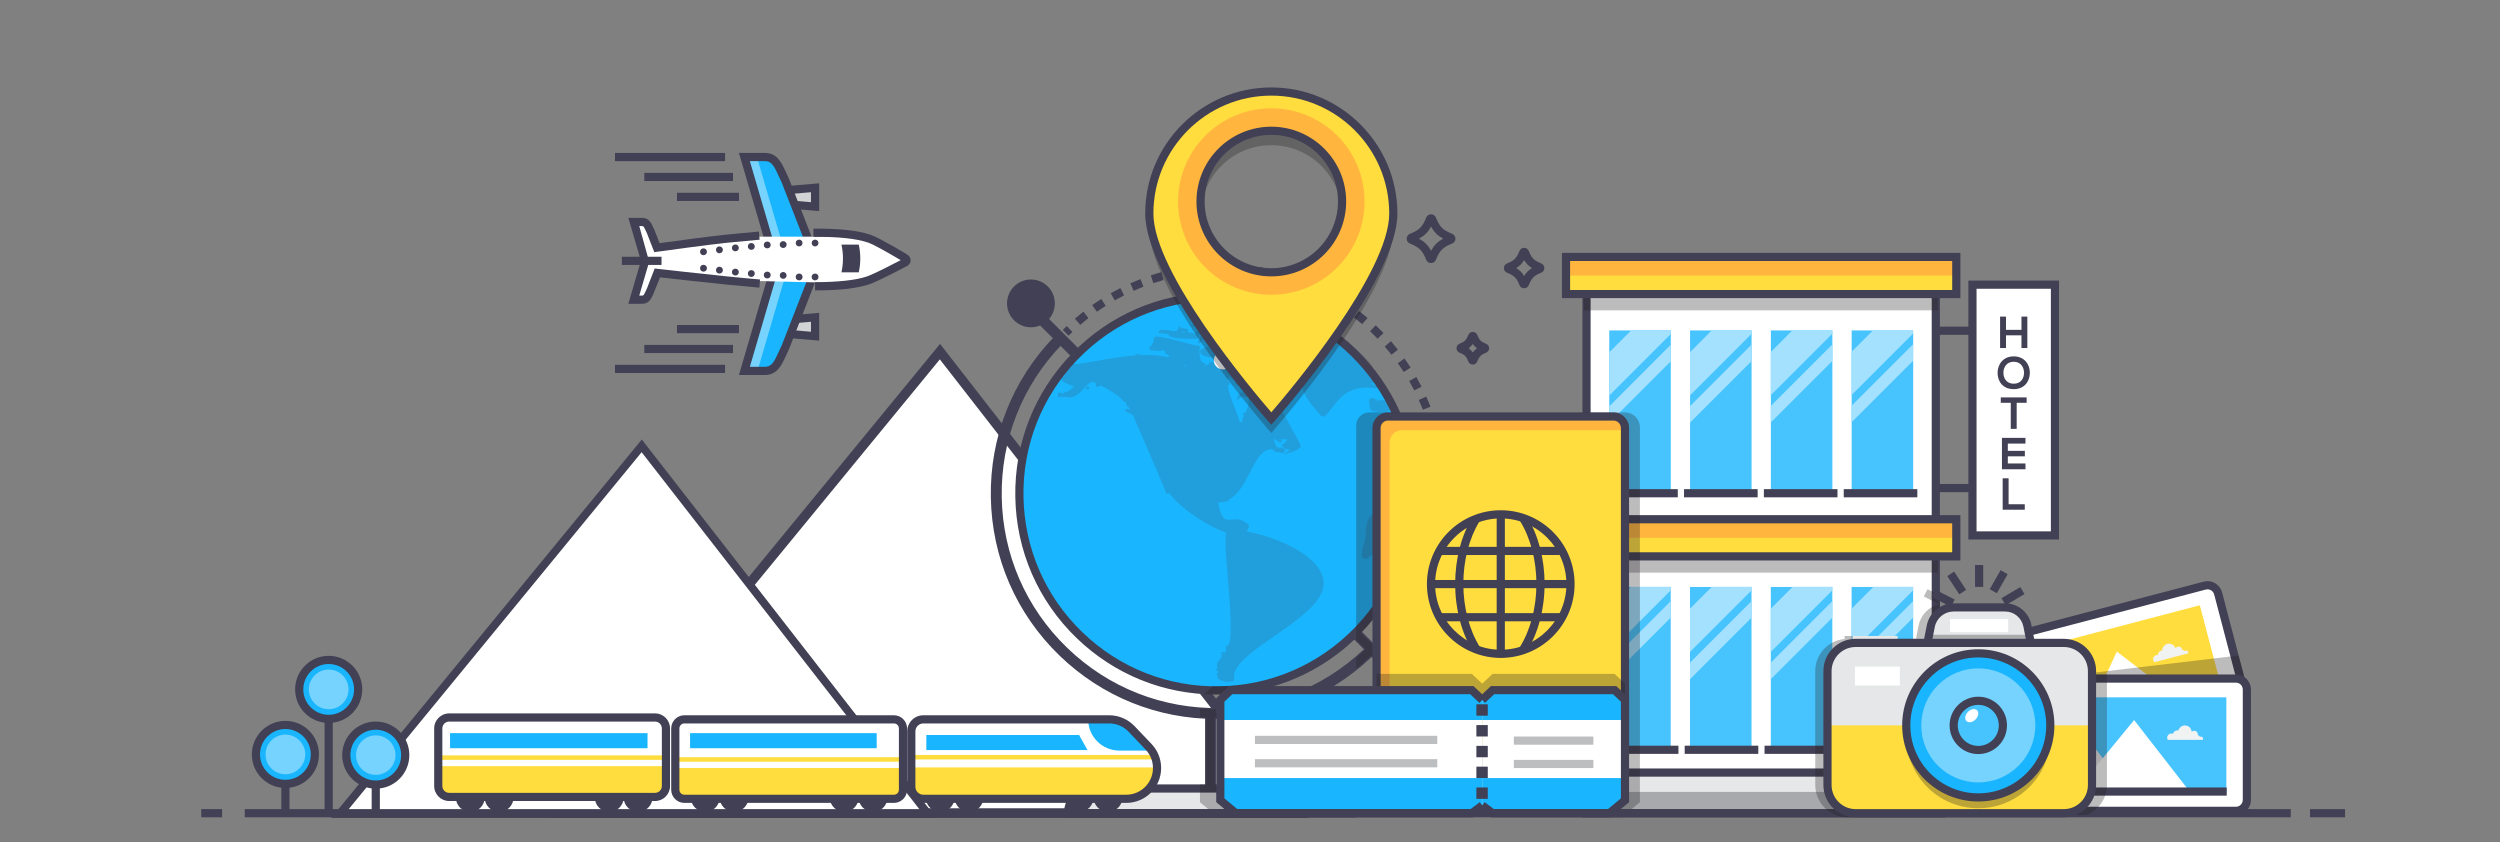 <?xml version="1.0" encoding="utf-8"?>
<!-- Generator: Adobe Illustrator 16.0.3, SVG Export Plug-In . SVG Version: 6.00 Build 0)  -->
<!DOCTYPE svg PUBLIC "-//W3C//DTD SVG 1.0//EN" "http://www.w3.org/TR/2001/REC-SVG-20010904/DTD/svg10.dtd">
<svg xmlns="http://www.w3.org/2000/svg" xmlns:xlink="http://www.w3.org/1999/xlink" version="1.0" x="0px" y="0px" width="960px" height="323.398px" viewBox="0 0 960 323.398" xml:space="preserve">
<rect x="0" y="0" width="960" height="323.398" fill="#808080" stroke="none"/>
<g id="Warstwa_1">
</g>
<g id="Warstwa_2">
	<g>
		<g>
			<rect x="609.225" y="109.953" fill="#FFFFFF" width="134.122" height="193.126"/>
		</g>
		<g>
			<path fill="#414054" d="M744.916,304.648H607.655V108.382h137.261V304.648z M610.794,301.508h130.982V111.523H610.794V301.508z"/>
		</g>
		<g opacity="0.3">
			<rect x="608.184" y="205.628" fill="#231F20" width="135.984" height="14.26"/>
		</g>
		<g>
			<rect x="601.352" y="199.389" fill="#FFB53E" width="149.866" height="14.257"/>
		</g>
		<g>
			<rect x="601.352" y="206.515" fill="#FFDD3E" width="149.866" height="7.131"/>
		</g>
		<g>
			<path fill="#414054" d="M752.788,215.216H599.781v-17.398h153.007V215.216z M602.92,212.074h146.728v-11.117H602.92V212.074z"/>
		</g>
		<g opacity="0.3">
			<rect x="608.184" y="104.905" fill="#231F20" width="135.984" height="14.259"/>
		</g>
		<g>
			<rect x="601.352" y="98.662" fill="#FFB53E" width="149.866" height="14.262"/>
		</g>
		<g>
			<rect x="601.352" y="105.792" fill="#FFDD3E" width="149.866" height="7.131"/>
		</g>
		<g>
			<path fill="#414054" d="M752.788,114.493H599.781V97.091h153.007V114.493z M602.92,111.353h146.728v-11.122H602.92V111.353z"/>
		</g>
		<g>
			<rect x="617.959" y="126.883" fill="#47C4FE" width="23.623" height="62.519"/>
		</g>
		<g>
			<rect x="648.987" y="126.883" fill="#47C4FE" width="23.623" height="62.519"/>
		</g>
		<g>
			<rect x="680.014" y="126.883" fill="#47C4FE" width="23.623" height="62.519"/>
		</g>
		<g>
			<rect x="711.04" y="126.883" fill="#47C4FE" width="23.625" height="62.519"/>
		</g>
		<g>
			<rect x="617.932" y="225.394" fill="#47C4FE" width="23.624" height="62.52"/>
		</g>
		<g>
			<rect x="648.958" y="225.394" fill="#47C4FE" width="23.627" height="62.52"/>
		</g>
		<g>
			<rect x="679.986" y="225.394" fill="#47C4FE" width="23.625" height="62.52"/>
		</g>
		<g>
			<rect x="711.013" y="225.394" fill="#47C4FE" width="23.625" height="62.52"/>
		</g>
		<g>
			<rect x="609.111" y="296.671" fill="#E6E7E8" width="136.314" height="15.604"/>
		</g>
		<g>
			<rect x="609.111" y="304.094" fill="#A7A9AC" width="136.314" height="8.181"/>
		</g>
		<g>
			<path fill="#414054" d="M746.997,313.845H607.542v-18.743h139.455V313.845z M610.682,310.703h133.175V298.24H610.682V310.703z"/>
		</g>
		<g>
			<rect x="616.003" y="187.833" fill="#414054" width="28.264" height="3.14"/>
		</g>
		<g>
			<rect x="646.667" y="187.833" fill="#414054" width="28.264" height="3.14"/>
		</g>
		<g>
			<rect x="677.33" y="187.833" fill="#414054" width="28.264" height="3.14"/>
		</g>
		<g>
			<rect x="707.992" y="187.833" fill="#414054" width="28.265" height="3.14"/>
		</g>
		<g>
			<rect x="616.258" y="286.345" fill="#414054" width="28.264" height="3.141"/>
		</g>
		<g>
			<rect x="646.921" y="286.345" fill="#414054" width="28.264" height="3.141"/>
		</g>
		<g>
			<rect x="677.584" y="286.345" fill="#414054" width="28.263" height="3.141"/>
		</g>
		<g>
			<rect x="708.248" y="286.345" fill="#414054" width="28.263" height="3.141"/>
		</g>
		<g>
			<polygon fill="#A3E1FF" points="617.959,151.891 641.582,128.265 641.582,126.883 626.354,126.883 617.959,135.278    "/>
		</g>
		<g>
			<polygon fill="#A3E1FF" points="617.959,162.357 641.582,138.733 641.582,132.386 617.959,156.013    "/>
		</g>
		<g>
			<polygon fill="#A3E1FF" points="648.958,151.837 672.585,128.214 672.585,126.83 657.356,126.83 648.958,135.229    "/>
		</g>
		<g>
			<polygon fill="#A3E1FF" points="648.958,162.305 672.585,138.681 672.585,132.335 648.958,155.959    "/>
		</g>
		<g>
			<polygon fill="#A3E1FF" points="679.961,151.787 703.584,128.163 703.584,126.776 688.357,126.776 679.961,135.175    "/>
		</g>
		<g>
			<polygon fill="#A3E1FF" points="679.961,162.254 703.584,138.631 703.584,132.284 679.961,155.908    "/>
		</g>
		<g>
			<polygon fill="#A3E1FF" points="710.961,151.735 734.586,128.11 734.586,126.728 719.357,126.728 710.961,135.122    "/>
		</g>
		<g>
			<polygon fill="#A3E1FF" points="710.961,162.203 734.586,138.577 734.586,132.231 710.961,155.858    "/>
		</g>
		<g>
			<polygon fill="#A3E1FF" points="617.932,250.341 641.556,226.718 641.556,225.333 626.328,225.333 617.932,233.73    "/>
		</g>
		<g>
			<polygon fill="#A3E1FF" points="617.932,260.81 641.556,237.185 641.556,230.838 617.932,254.463    "/>
		</g>
		<g>
			<polygon fill="#A3E1FF" points="648.958,250.341 672.585,226.718 672.585,225.333 657.356,225.333 648.958,233.73    "/>
		</g>
		<g>
			<polygon fill="#A3E1FF" points="648.958,260.81 672.585,237.185 672.585,230.838 648.958,254.463    "/>
		</g>
		<g>
			<polygon fill="#A3E1FF" points="679.986,250.341 703.611,226.718 703.611,225.333 688.383,225.333 679.986,233.73    "/>
		</g>
		<g>
			<polygon fill="#A3E1FF" points="679.986,260.81 703.611,237.185 703.611,230.838 679.986,254.463    "/>
		</g>
		<g>
			<polygon fill="#A3E1FF" points="711.013,250.341 734.638,226.718 734.638,225.333 719.41,225.333 711.013,233.73    "/>
		</g>
		<g>
			<polygon fill="#A3E1FF" points="711.013,260.81 734.638,237.185 734.638,230.838 711.013,254.463    "/>
		</g>
		<g>
			<rect x="743.347" y="125.43" fill="#414054" width="18.395" height="3.14"/>
		</g>
		<g>
			<rect x="743.347" y="185.849" fill="#414054" width="18.395" height="3.142"/>
		</g>
		<g>
			<rect x="757.424" y="109.315" fill="#FFFFFF" width="31.682" height="96.293"/>
		</g>
		<g>
			<path fill="#414054" d="M790.677,207.18h-34.822v-99.434h34.822V207.18z M758.994,204.039h28.542v-93.153h-28.542V204.039z"/>
		</g>
		<g>
			<g>
				<path fill="#414054" d="M776.241,133.646v-4.881h-5.933v4.881h-2.275v-12.071h2.275v5.087h5.933v-5.087h2.259v12.071H776.241z"/>
			</g>
			<g>
				<path fill="#414054" d="M779.464,143.189c-0.033,3.12-1.947,6.242-6.19,6.242c-4.24,0-6.206-3.053-6.206-6.225      c0-3.173,2.033-6.363,6.206-6.363C777.431,136.843,779.498,140.033,779.464,143.189z M769.31,143.24      c0.051,1.984,1.119,4.104,3.964,4.104c2.847,0,3.915-2.139,3.949-4.122c0.032-2.033-1.103-4.31-3.949-4.31      C770.429,138.912,769.259,141.206,769.31,143.24z"/>
			</g>
			<g>
				<path fill="#414054" d="M772.129,154.68h-3.83v-2.068c3.485,0,6.433,0,9.932,0v2.068h-3.826v10h-2.275V154.68z"/>
			</g>
			<g>
				<path fill="#414054" d="M777.783,180.208h-9.037c0-4.018,0-8.053,0-12.068h9.037v2.207h-6.777v2.775h6.537v2.121h-6.537v2.723      h6.777V180.208z"/>
			</g>
			<g>
				<path fill="#414054" d="M771.301,183.666v9.963h6.207v2.107h-8.483v-12.07H771.301z"/>
			</g>
		</g>
	</g>
	<g id="XMLID_49_">
		<rect x="77.291" y="310.703" fill="#414054" width="7.99" height="3.142"/>
	</g>
	<g id="XMLID_48_">
		<rect x="887.044" y="310.703" fill="#414054" width="13.456" height="3.142"/>
	</g>
	<g id="XMLID_793_">
		<g>
			<polygon fill="#FFFFFF" points="215.503,312.229 360.938,135.027 498.796,312.229    "/>
			<path fill="#414054" d="M360.899,137.999l134.103,172.375H219.427L360.899,137.999 M360.977,132.055L211.58,314.085h291.011     L360.977,132.055L360.977,132.055z"/>
		</g>
	</g>
	<g id="XMLID_783_">
		<g>
			<polygon fill="#FFFFFF" points="130.404,312.563 246.417,171.209 356.384,312.563    "/>
			<path fill="#414054" d="M246.385,173.647L353.271,311.04H133.624L246.385,173.647 M246.449,168.771L127.186,314.085h232.312     L246.449,168.771L246.449,168.771z"/>
		</g>
	</g>
	<g id="XMLID_811_">
		<rect x="108.021" y="289.7" fill="#414054" width="3.14" height="22.587"/>
	</g>
	<g id="XMLID_785_">
		<circle fill="#36D7B7" cx="109.591" cy="289.7" r="11.318"/>
	</g>
	<g id="XMLID_784_">
		<circle fill="#19B5FE" cx="109.591" cy="289.7" r="11.318"/>
	</g>
	<g id="XMLID_873_">
		<circle fill="#75D3FE" cx="109.591" cy="289.7" r="7.616"/>
	</g>
	<g id="XMLID_872_">
		<path fill="#414054" d="M109.591,302.587c-7.108,0-12.889-5.781-12.889-12.887c0-7.106,5.781-12.89,12.889-12.89    c7.107,0,12.889,5.783,12.889,12.89C122.48,296.806,116.698,302.587,109.591,302.587z M109.591,279.951    c-5.376,0-9.748,4.371-9.748,9.749c0,5.374,4.372,9.747,9.748,9.747c5.375,0,9.749-4.373,9.749-9.747    C119.34,284.322,114.967,279.951,109.591,279.951z"/>
	</g>
	<g id="XMLID_955_">
		<rect x="124.646" y="264.728" fill="#414054" width="3.14" height="47.56"/>
	</g>
	<g id="XMLID_954_">
		<circle fill="#36D7B7" cx="126.215" cy="264.728" r="11.319"/>
	</g>
	<g id="XMLID_953_">
		<circle fill="#19B5FE" cx="126.215" cy="264.728" r="11.319"/>
	</g>
	<g id="XMLID_950_">
		<circle fill="#75D3FE" cx="126.215" cy="264.728" r="7.617"/>
	</g>
	<g id="XMLID_875_">
		<path fill="#414054" d="M126.216,277.615c-7.108,0-12.89-5.781-12.89-12.888c0-7.104,5.782-12.888,12.89-12.888    c7.106,0,12.887,5.783,12.887,12.888C139.103,271.834,133.322,277.615,126.216,277.615z M126.216,254.979    c-5.376,0-9.749,4.373-9.749,9.748s4.373,9.748,9.749,9.748c5.374,0,9.747-4.373,9.747-9.748S131.59,254.979,126.216,254.979z"/>
	</g>
	<g id="XMLID_791_">
		<rect x="142.724" y="289.962" fill="#414054" width="3.141" height="22.589"/>
	</g>
	<g id="XMLID_790_">
		<path fill="#19B5FE" d="M155.613,289.962c0,6.252-5.068,11.316-11.319,11.316c-6.25,0-11.319-5.064-11.319-11.316    c0-6.253,5.068-11.319,11.319-11.319C150.545,278.643,155.613,283.709,155.613,289.962z"/>
	</g>
	<g id="XMLID_874_">
		<circle fill="#75D3FE" cx="144.295" cy="289.962" r="7.575"/>
	</g>
	<g id="XMLID_789_">
		<path fill="#414054" d="M144.294,302.85c-7.107,0-12.889-5.782-12.889-12.888c0-7.107,5.782-12.888,12.889-12.888    c7.108,0,12.889,5.78,12.889,12.888C157.184,297.067,151.402,302.85,144.294,302.85z M144.294,280.212    c-5.376,0-9.749,4.375-9.749,9.75c0,5.377,4.373,9.748,9.749,9.748c5.376,0,9.749-4.371,9.749-9.748    C154.043,284.587,149.67,280.212,144.294,280.212z"/>
	</g>
	<g id="XMLID_3_">
		<g id="XMLID_353_">
			
				<rect x="366.553" y="187.234" transform="matrix(0.707 0.707 -0.707 0.707 270.558 -274.536)" fill="#414054" width="200.244" height="4.186"/>
		</g>
		<g id="XMLID_352_">
			<polygon fill="#A7A9AC" points="528.486,142.1 528.478,142.1 528.486,142.105    "/>
		</g>
		<g id="XMLID_351_">
			<path fill="#A7A9AC" d="M528.201,141.714c0.048,0.028,0.163-0.068,0.081-0.062C528.216,141.646,528.141,141.693,528.201,141.714z     "/>
		</g>
		<g id="XMLID_350_">
			<path fill="#19B5FE" d="M542.649,188.179c0.729,41.758-32.515,76.198-74.268,76.921c-41.761,0.742-76.217-32.524-76.934-74.286     c-0.728-41.754,32.534-76.206,74.293-76.933C507.496,113.157,541.919,146.432,542.649,188.179z"/>
		</g>
		<g id="XMLID_349_">
			<path fill="#414054" d="M466.999,266.683c-20.097,0-39.069-7.66-53.566-21.659c-14.835-14.323-23.2-33.566-23.554-54.184     c-0.359-20.614,7.33-40.134,21.654-54.969c14.324-14.833,33.566-23.2,54.182-23.561c42.48-0.711,77.76,33.289,78.503,75.843     c0.361,20.614-7.324,40.135-21.642,54.967c-14.318,14.829-33.557,23.192-54.167,23.551     C467.938,266.679,467.466,266.683,466.999,266.683z M467.069,115.438c-0.434,0-0.864,0.005-1.3,0.013     c-19.776,0.344-38.236,8.372-51.978,22.604c-13.74,14.229-21.118,32.955-20.772,52.73c0.339,19.781,8.363,38.24,22.595,51.982     c14.232,13.743,32.982,21.147,52.74,20.764c19.776-0.344,38.228-8.365,51.963-22.593c13.734-14.229,21.106-32.953,20.762-52.729     l0,0C540.373,147.818,507.295,115.438,467.069,115.438z"/>
		</g>
		<g id="XMLID_348_">
			<path fill="#414054" d="M466.995,276.084c-22.544,0-43.829-8.592-60.093-24.295c-16.643-16.067-26.026-37.657-26.423-60.783     c-0.402-23.128,8.224-45.027,24.293-61.666l3.011,2.91c-15.291,15.834-23.5,36.676-23.117,58.682     c0.378,22.01,9.307,42.553,25.146,57.847c15.836,15.292,36.653,23.498,58.691,23.105c22.004-0.379,42.541-9.31,57.825-25.143     l3.015,2.905c-16.063,16.64-37.644,26.023-60.767,26.425C468.049,276.08,467.52,276.084,466.995,276.084z"/>
		</g>
		<g id="XMLID_346_">
			<g>
				<path fill="#414054" d="M410.337,128.911l-2.226-2.216c0.5-0.503,1.007-1,1.523-1.493l2.169,2.272      C411.309,127.946,410.82,128.425,410.337,128.911z"/>
			</g>
			<g>
				<path fill="#414054" d="M534.48,243.396l-2.382-2.045c0.881-1.026,1.738-2.078,2.568-3.15l2.481,1.926      C536.288,241.237,535.397,242.328,534.48,243.396z M539.651,236.726l-2.572-1.803c0.778-1.11,1.528-2.239,2.251-3.389      l2.657,1.673C541.238,234.399,540.459,235.575,539.651,236.726z M544.147,229.575l-2.734-1.537      c0.663-1.181,1.299-2.381,1.907-3.594l2.809,1.402C545.497,227.11,544.837,228.352,544.147,229.575z M547.924,222.022      l-2.875-1.26c0.544-1.24,1.059-2.496,1.545-3.765l2.932,1.121C549.023,219.437,548.487,220.74,547.924,222.022z       M550.934,214.138l-2.984-0.974c0.421-1.287,0.809-2.586,1.166-3.897l3.031,0.82C551.774,211.452,551.369,212.8,550.934,214.138      z M553.154,205.991l-3.067-0.68c0.289-1.317,0.55-2.648,0.776-3.991l3.097,0.525      C553.724,203.236,553.456,204.618,553.154,205.991z M554.556,197.664l-3.117-0.374c0.161-1.342,0.287-2.689,0.382-4.048      l3.132,0.216C554.854,194.87,554.723,196.272,554.556,197.664z M555.143,189.241l-3.141-0.065      c0.012-0.581,0.018-1.164,0.018-1.745c0-0.896-0.009-1.61-0.03-2.326l3.14-0.085c0.021,0.739,0.031,1.485,0.031,2.231      C555.16,188.035,555.154,188.639,555.143,189.241z M551.78,181.041c-0.103-1.358-0.241-2.706-0.408-4.047l3.115-0.392      c0.177,1.392,0.316,2.79,0.424,4.2L551.78,181.041z M550.769,172.972c-0.237-1.34-0.504-2.668-0.804-3.988l3.064-0.693      c0.311,1.366,0.586,2.745,0.83,4.138L550.769,172.972z M548.969,165.041c-0.365-1.309-0.766-2.606-1.192-3.892l2.981-0.99      c0.443,1.331,0.854,2.675,1.233,4.034L548.969,165.041z M546.395,157.325c-0.492-1.268-1.018-2.516-1.572-3.752l2.869-1.283      c0.573,1.281,1.117,2.582,1.631,3.894L546.395,157.325z M543.072,149.904c-0.616-1.211-1.259-2.405-1.934-3.582l2.729-1.558      c0.698,1.218,1.366,2.456,2.006,3.716L543.072,149.904z M539.036,142.843c-0.731-1.146-1.49-2.27-2.276-3.376l2.561-1.817      c0.813,1.145,1.6,2.313,2.361,3.501L539.036,142.843z M534.324,136.207c-0.839-1.066-1.703-2.111-2.593-3.136l2.372-2.059      c0.922,1.064,1.819,2.147,2.689,3.256L534.324,136.207z M528.99,130.065c-0.452-0.473-0.911-0.941-1.378-1.406      c-0.498-0.493-1.002-0.978-1.51-1.462l2.163-2.278c0.524,0.498,1.045,1.003,1.56,1.515c0.485,0.483,0.961,0.97,1.433,1.46      L528.99,130.065z M414.811,124.736l-2.057-2.376c1.063-0.92,2.148-1.815,3.257-2.687l1.938,2.471      C416.881,122.982,415.835,123.846,414.811,124.736z M523.085,124.472c-1.029-0.881-2.081-1.739-3.152-2.574l1.926-2.478      c1.113,0.864,2.204,1.753,3.271,2.668L523.085,124.472z M421.211,119.712l-1.816-2.561c1.147-0.813,2.315-1.601,3.504-2.357      l1.687,2.646C423.442,118.171,422.317,118.93,421.211,119.712z M516.662,119.482c-1.11-0.778-2.24-1.53-3.392-2.256l1.679-2.655      c1.19,0.752,2.36,1.528,3.513,2.335L516.662,119.482z M428.068,115.341l-1.557-2.728c1.221-0.695,2.461-1.364,3.72-1.999      l1.417,2.8C430.437,114.027,429.244,114.669,428.068,115.341z M509.78,115.144c-1.183-0.668-2.381-1.305-3.595-1.914      l1.406-2.805c1.261,0.63,2.503,1.292,3.729,1.984L509.78,115.144z M435.323,111.664l-1.281-2.868      c1.283-0.571,2.582-1.114,3.897-1.625l1.137,2.928C437.81,110.589,436.558,111.112,435.323,111.664z M502.508,111.5      c-1.241-0.543-2.493-1.061-3.765-1.544l1.121-2.937c1.318,0.505,2.62,1.042,3.906,1.607L502.508,111.5z M442.902,108.72      l-0.989-2.981c1.331-0.441,2.677-0.854,4.037-1.233l0.842,3.027C445.484,107.897,444.187,108.295,442.902,108.72z       M494.908,108.593c-1.286-0.421-2.583-0.81-3.896-1.17l0.826-3.03c1.361,0.373,2.713,0.777,4.048,1.215L494.908,108.593z       M450.736,106.537l-0.693-3.063c1.368-0.309,2.747-0.585,4.14-0.826l0.54,3.091C453.382,105.975,452.052,106.24,450.736,106.537      z M487.063,106.452c-1.317-0.294-2.65-0.553-3.992-0.781l0.525-3.096c1.394,0.237,2.775,0.507,4.145,0.81L487.063,106.452z       M458.746,105.141l-0.389-3.116c1.391-0.174,2.792-0.314,4.202-0.421l0.233,3.133      C461.435,104.839,460.085,104.975,458.746,105.141z M479.042,105.089c-1.339-0.16-2.689-0.286-4.049-0.382l0.218-3.132      c1.411,0.099,2.813,0.231,4.205,0.399L479.042,105.089z M466.857,104.533l-0.084-3.141c0.709-0.018,1.419-0.028,2.133-0.028      l0.213-0.003c0.627,0,1.252,0.006,1.877,0.019l-0.067,3.141C469.432,104.488,468,104.502,466.857,104.533z"/>
			</g>
			<g>
				<path fill="#414054" d="M530.077,248.161l-2.224-2.216c0.481-0.483,0.958-0.976,1.428-1.47l2.282,2.153      C531.077,247.147,530.581,247.658,530.077,248.161z"/>
			</g>
		</g>
		<g id="XMLID_87_">
			<rect x="462.746" y="273.99" fill="#414054" width="4.187" height="28.319"/>
		</g>
		<g id="XMLID_86_">
			<path fill="#E6E7E8" d="M519.307,312.274L519.307,312.274c0-5.218-4.266-9.481-9.48-9.481h-90.218     c-5.214,0-9.481,4.264-9.481,9.481l0,0H519.307z"/>
		</g>
		<g id="XMLID_78_">
			<path fill="#414054" d="M520.878,313.845H408.557v-1.57c0-6.096,4.958-11.053,11.052-11.053h90.218     c6.093,0,11.052,4.957,11.052,11.053V313.845z M411.853,310.703H517.58c-0.73-3.613-3.93-6.342-7.754-6.342h-90.218     C415.783,304.361,412.583,307.09,411.853,310.703z"/>
		</g>
		<g id="XMLID_69_">
			<circle fill="#414054" cx="395.878" cy="116.501" r="9.177"/>
		</g>
		<g id="XMLID_68_">
			<circle fill="#414054" cx="537.471" cy="260.746" r="9.176"/>
		</g>
		<g opacity="0.2">
			<path fill="#414054" d="M469.257,128.313l0.42,0.001l0.148-0.392c0.172-0.456,0.172-0.456-2.552-2.831l-0.808,0.898     C468.97,128.311,468.97,128.311,469.257,128.313z"/>
			<path fill="#414054" d="M528.946,153.876c-1.495-1.15-2.416-1.252-2.932-0.61c-0.484,0.604-0.308,1.624-0.025,2.895     c0.054,0.246,0.128,0.582,0.139,0.61l-0.044,0.365l0.183,0.229c0.535,0.677,3.262,0.905,4.423,0.906     c1.74,0,2.805-0.318,3.244-0.957c0.784-1.071,0.998-1.923,0.652-2.605c-0.367-0.725-1.292-1.078-2.827-1.078     c-0.926,0-1.901,0.126-2.485,0.203C529.144,153.85,529.032,153.865,528.946,153.876z"/>
			<path fill="#414054" d="M540.801,169.516h-0.604v0.44h-0.05v0.139l-0.063-0.004l-0.489-0.027l0.099,0.067l0.384,0.258v0.002     l0.001-0.001l0.006,0.003v0.117l-0.069-0.006l-0.471-0.039l0.465,0.354c0.001,0.001,0,0.003,0,0.003s0.001-0.002,0.002-0.001     l0.004,0.002v0.604c0.601,0,0.737-0.749,0.737-0.862v-0.202c0.021-0.081,0.052-0.167,0.052-0.233L540.801,169.516z"/>
			<path fill="#414054" d="M507.801,221.13l-0.053-0.142c-0.005-0.012-0.01-0.024-0.015-0.036c-0.003-0.011-0.007-0.02-0.011-0.03     h-0.001c-4.338-11.367-26.29-16.502-28.962-16.819c0.08-0.375,0.454-1.085,0.591-1.344c0.255-0.482,0.456-0.864,0.092-1.198     c-2.01-1.894-3.828-2.112-5.02-2.112c-0.527,0-1.031,0.048-1.513,0.093c-0.405,0.038-0.794,0.076-1.167,0.076     c-1.448,0-2.847-0.523-4.048-6.623l2.732-0.337c0.972-0.121,1.417-0.18,1.392-0.762c0.374-0.211,0.753-0.449,1.139-0.738     c2.959-1.937,4.952-5.813,6.878-9.562c2.409-4.688,4.684-9.115,8.441-9.115c0.157,0,0.318,0.012,0.482,0.027     c0.046,0.628,0.499,0.691,0.595,0.695l0.011-0.34c0.241,0.441,0.64,0.906,1.313,0.906c0,0,0,0,0.001,0     c0.264,0,0.546-0.104,0.839-0.257c0.129,0.279,0.423,0.467,0.786,0.467c0.171,0,0.35-0.04,0.527-0.122     c0.313-0.15,0.488-0.348,0.524-0.586l0.332-0.125l-0.333-0.184c0.041-0.118,0.04-0.229,0.022-0.324     c-0.055-0.291-0.254-0.426-0.459-0.494l-0.16-0.133c0.027,0.022,0.058,0.06,0.082,0.109c-0.096-0.026-0.188-0.039-0.265-0.051     c0.084,0.021,0.23,0.116,0.303,0.292c-0.005,0.034-0.014,0.063-0.022,0.086l-0.828-0.852l-0.11,0.112     c-0.14,0.141-0.268,0.254-0.391,0.356c-0.482-0.219-0.944-0.389-1.385-0.513c-0.048-0.146-0.096-0.294-0.144-0.448     c-0.235-0.759-0.521-1.684-1.081-2.305c0.313-0.034,0.624-0.056,0.93-0.071c1.367,1.215,1.544,1.215,1.702,1.215     c0.252,0,0.479-0.157,0.566-0.393c0.119-0.32,0.086-0.438-0.378-0.857c0.906-0.014,1.821,0.003,2.712-0.056     c-0.497,0.603-0.938,1.202-1.213,1.71c-0.302-0.132-0.686-0.003-0.826,0.296c-0.191,0.403,0.059,0.708,0.56,1.316     c0.243,0.29,0.73,0.439,2.551,0.769l-2.676,1.79l3.844-1.165c0.083-0.025,0.177-0.076,0.291-0.148     c0.005-0.002,0.01-0.002,0.015-0.005c0.302-0.181,0.609-0.305,0.917-0.368c0.128-0.025,0.245-0.093,0.332-0.192     c0.222-0.254,0.463-0.475,0.648-0.623c0.003-0.002,0.007-0.006,0.011-0.007l0.041-0.007l0.582-0.292l-0.22-0.931h-0.057     c-0.137-0.562-0.78-1.783-2.891-5.593c-1.688-3.048-3.79-6.84-4.624-8.905c-0.002-0.003-0.004-0.005-0.006-0.008     c-0.041-0.125-0.088-0.256-0.155-0.405l-0.193,0.079c-0.127-0.046-0.27-0.057-0.408-0.009c-0.152,0.054-0.271,0.164-0.338,0.298     c-0.559-0.376-1.181-0.656-1.846-0.83c-0.037-0.075-0.091-0.147-0.159-0.215c-0.109-0.095-0.357-0.182-0.503-0.182     c-0.185,0-0.403,0.065-0.58,0.192c-0.491-0.052-1.002,0.001-1.565,0.125c-2.61-1.264-5.178-2.813-5.562-3.119     c-0.046-0.053-0.112-0.077-0.172-0.112l0.026,0c0.008,0,0.017,0,0.025,0c0.234,0,0.336-0.053,0.521-0.334l0.002,0.001     c0.004-0.007,0.01-0.017,0.017-0.03c0.078-0.121,0.17-0.28,0.291-0.49l-1.024-0.64c-0.422,0.628-0.521,0.858-0.357,1.169     l0.131,0.25c-0.032,0.005-0.062-0.009-0.093,0c-0.074,0.022-0.141,0.061-0.197,0.106c0.018-0.291-0.14-0.453-0.397-0.579     l0.002-0.009l-0.184-0.073c-0.059-0.024-0.121-0.047-0.184-0.072l-0.07-0.025l-0.137-0.053l-0.459-0.033l0.372-0.283     l-0.633-0.893l0.104-0.223l-0.191,0.145c-0.187,0.127-0.708,0.519-1.209,0.901l-0.335-0.16c-0.105,0.211-0.185,0.382-0.252,0.525     l-0.062,0.13c-0.141,0.109-0.257,0.2-0.351,0.28c-0.033,0.024-0.054,0.04-0.065,0.048l0.003,0.005     c-0.295,0.261-0.333,0.4-0.235,0.689l0.082,0.239l-0.496,1.074l1.267-0.97l0.109,0c0.001,0,0.003,0,0.004,0     c0.353,0,0.483-0.203,0.658-0.572l0.23-0.175l0.604,0.235v0l0.6,0.234v-0.001l0.004,0.001l0,0     c0.183,0.071,0.301,0.117,0.381,0.146l0.008,0.002c0.133,0.048,0.161,0.048,0.232,0.049l0.39,0.002     c0.003,0.019-0.001,0.038,0.004,0.056c0.589,1.98-0.208,3.811-1.124,5.728c-0.285-0.184-0.726-0.05-0.866,0.293     c-0.127,0.314-0.07,0.45,0.321,0.844c-0.407,0.881-0.765,1.758-0.953,2.64c-0.125-0.131-0.307-0.214-0.492-0.214     c-0.046,0-0.117,0.001-0.2,0.002c-0.501-1.807-1.27-3.769-2.014-5.672c-1.172-2.994-2.371-6.071-2.546-8.554     c0.022,0.001,0.044,0.012,0.067,0.012l0.618-0.034l0.015-0.589c0.008-0.302-0.256-0.744-0.637-1.019     c0.1-0.604,0.285-1.127,0.569-1.571l0.17,0.047l0.707,1.016l0.291-0.228l-0.113,0.894l0.993-1.355l1.901-0.535l-0.724-0.2     l2.49-1.552l-2.075,0.583c0.058-0.053,0.115-0.108,0.173-0.165l0.427-0.427l-0.211-0.209c0.314-0.051,0.644-0.097,1.01-0.134     c0.06-0.006,0.162-0.005,0.275-0.005c0.314-0.001,0.62-0.002,0.857-0.08c0.031,0.011,0.058,0.022,0.089,0.034     c0.024,0.284,0.238,0.514,0.519,0.549l0.002,0.017c0.02-0.003,0.066-0.008,0.125-0.015c0.009-0.001,0.018-0.001,0.026-0.002     c0.167-0.018,0.407-0.042,0.505-0.051l-0.006,0.425l0.016,0.168c-0.086,0.209-0.047,0.359-0.026,0.43l0.15,0.43l0.465,0.021     c0.29,0,0.693-0.202,0.974-0.429c0.099-0.011,0.2-0.041,0.296-0.084c0.021,0.035,0.038,0.074,0.063,0.105l0.293,0.26h0.22     c0.307,0.271,0.471,0.523,0.491,0.75c0.018,0.225-0.106,0.497-0.379,0.829c-0.082,0.007-0.157,0.016-0.228,0.024     c-0.127,0.012-0.187,0.018-0.187,0.019v0.009c-0.438,0.076-0.624,0.212-0.604,0.624l0.016,0.315     c-1.005,0.92-2.197,2.058-1.377,3.408c0.157,0.323,0.382,0.458,3.875,2.039c0.502,0.227,1.049,0.475,1.599,0.728v0.021     c0.004,0.551,0.828,0.972,1.165,0.972l0.042-0.433c1.368,0.643,2.586,1.251,3,1.581l0.741-0.903     c0.104,0.054,0.235,0.134,0.352,0.201c-0.044,0.102-0.086,0.217-0.132,0.343c-0.197,0.537-0.199,0.613-0.199,0.702     c0,0.001,0,0.002,0,0.003l0.001,0.608l0.604,0v-0.55l0.591,0.057c0.029-0.116,0.225-0.653,0.275-0.756l-0.52-0.3v-0.301     l0.061-0.101c-0.017,0.008-0.034,0.017-0.052,0.023l0.027-0.051c0.011,0.006,0.021,0.011,0.03,0.018     c-0.01-0.007-0.018-0.016-0.028-0.022l0.283-0.529c-0.012-0.008-0.024-0.016-0.037-0.023l0.398-0.064     c-0.014-0.089-0.009-0.241-0.008-0.433c0.002-0.517,0.005-1.355-0.215-2.172c0.26,0.235,0.487,0.431,0.652,0.55l0.078,0.054     l0.319-0.515c0.003,0.002,0.008,0.006,0.01,0.008c-0.005-0.003-0.005-0.006-0.01-0.009l0.317-0.51     c0.025,0.029,0.072,0.108,0.073,0.221c0.002,0.128-0.058,0.212-0.077,0.232c0.079-0.076,0.415-0.212,0.769-0.305     c0.376-0.148,0.461-0.439,0.479-0.558c0.001-0.009,0.003-0.017,0.004-0.025l0.042,0.046c0.056-0.052,0.159-0.116,0.266-0.187     c0.134-0.089,0.265-0.176,0.379-0.269c0.432-0.107,0.439-0.615,0.442-0.903c0.001-0.043,0.001-0.085,0.003-0.124l0.028-0.047     l-0.006-0.058h0.001l-0.007-0.06l-0.01-0.086c-0.003-0.019-0.007-0.037-0.009-0.056l-0.043-0.343l-0.012-0.004     c-0.756-4.746-5.816-7.389-10.727-8.785l-0.164-0.481h-0.432c-0.114,0-0.292,0.084-0.458,0.199     c-0.459-0.115-0.913-0.22-1.36-0.315c-0.004-0.104-0.056-0.217-0.213-0.401l0.003-0.003c-0.005-0.004-0.016-0.014-0.032-0.031     c-0.219-0.248-0.611-0.626-1.267-1.251c-0.012-0.011-0.021-0.02-0.031-0.03c-0.01-0.008-0.016-0.014-0.024-0.022l-0.003,0.003     c-0.129-0.108-0.281-0.187-0.426-0.187v0.625l-0.413,0.425c0.202,0.2,0.373,0.368,0.525,0.518     c-2.021-0.331-3.726-0.457-4.675-0.457h-0.01c-0.096-0.166-0.083-0.296-0.061-0.389c0.088-0.353,0.52-0.729,1.026-0.892     l1.543-0.498l-1.202-0.509l0.796-1.082l-1.445,0.503c-0.17,0.034-0.311,0.083-0.425,0.148c-2.499,0.873-3.737,1.796-4.01,2.992     c-0.309,1.353,0.768,2.677,2.022,3.968c-0.537,0.213-1.022,0.477-1.454,0.789c-1.358-1.969-1.339-2.122-0.877-3.724     c0.244-0.848,0.58-2.009,0.905-3.882c0.013-0.077,0.006-0.156-0.016-0.231c0.037-0.064,0.062-0.136,0.072-0.211     c0.024-0.173-0.063-0.441-0.178-0.573c-0.553-0.638-3.132-1.005-3.85-1.005c-0.278,0-0.47,0.032-0.624,0.105v0     c-0.006,0.002-0.012,0.006-0.016,0.007c-0.003,0.002-0.006,0.003-0.007,0.004c-0.012,0.006-0.024,0.012-0.034,0.019     c-0.152,0.09-0.249,0.236-0.281,0.397c-0.032,0.031-0.062,0.065-0.087,0.104c-0.127,0.189-0.132,0.425-0.035,0.615     c-0.004,0.175-0.074,0.532-0.167,0.943c-0.687-1.217-1.347-2.127-2.603-2.127c-0.567,0-1.208,0.179-2.061,0.468     c-1.194,0.409-1.741,0.976-1.623,1.684c0.239,1.441,3.485,2.053,4.737,2.053c0,0,0,0,0,0c0.444,0,0.802-0.056,1.089-0.159     c-0.203,0.843-0.382,1.634-0.493,2.315c-0.335-0.418-0.747-0.489-0.987-0.489c-0.222,0-0.457,0.058-0.696,0.172     c-0.173,0.083-0.296,0.242-0.333,0.43c-0.071,0.37-0.223,0.448-0.542,0.435c-0.256-0.043-0.431,0.166-0.534,0.382     c-0.042,0.087-0.051,0.188-0.043,0.288h-0.092l-0.043-0.65c0.001-0.018,0.011-0.032,0.011-0.05c0-0.322-0.252-0.585-0.571-0.603     c-1.55-0.291-1.729-2.36-1.785-4.639c-0.008-0.342-0.02-0.642-0.039-0.917c0.097-0.099,0.147-0.209,0.167-0.278     c0.151-0.536-0.382-0.864-0.669-1.042l-0.183,0.285l0.169-0.293l-0.197,0.322h-0.001l0.175-0.336l-0.194,0.333     c-0.665-0.072-2.558-0.588-4.572-1.14c-4.146-1.135-9.369-2.547-11.605-2.388c-0.226,0.017-0.422,0.158-0.51,0.366     c-0.051,0.119-0.061,0.249-0.034,0.37c-0.042,0.077-0.069,0.164-0.074,0.257c-0.008,0.127,0.024,0.248,0.087,0.35     c-0.131,0.557-0.813,1.91-1.174,2.212c-0.265,0.04-0.478,0.252-0.511,0.527c-0.009,0.08-0.003,0.158,0.017,0.23     c-0.07,0.135-0.088,0.295-0.043,0.447c0.068,0.237,0.274,0.408,0.519,0.433l0.991,0.102c2.338,0.245,2.586,0.229,4.203-0.231     c-0.011,0.077-0.016,0.156-0.013,0.238c0.033,0.896,0.938,1.597,2.229,2.219c-0.389,0.042-0.716,0.142-0.891,0.372     c-2.914-0.723-6.437-0.983-10.657-0.788v-0.432c-0.158,0-0.589,0.206-0.874,0.483c-0.078,0.004-0.157,0.01-0.235,0.015v-0.061     c0.045-0.003,0.104-0.007,0.16-0.011l0.118-0.002l-0.076-0.001c0.03-0.001,0.049-0.002,0.082-0.005     c-0.097-0.013-0.194-0.017-0.284-0.017v-0.605c-0.458,0-0.623,0.078-0.756,0.212l0.429,0.426l-0.603,0.01l0.021,0.11     c-0.003,0-0.007,0-0.011,0c-0.021-0.001-0.034,0-0.051,0.002c-5.137,0.396-10.391,1.342-14.613,2.102     c-3.514,0.633-6.549,1.179-8.266,1.179c-0.938,0-1.147-0.165-1.168-0.184c-0.197-0.177-0.487-0.206-0.716-0.07     c-2.916,1.749-4.253,3.331-4.089,4.837c0.207,1.891,2.65,2.991,5.3,3.888c0.075,0.054,0.168,0.11,0.283,0.167     c-0.659,0.634-1.737,1.419-2.633,2.026h-0.39c-0.222,0-0.468,0.096-0.658,0.258l-0.883,0.75c-0.019-0.01-0.037-0.02-0.057-0.03     l0.306-0.298c-0.288-0.292-1.75-0.373-1.764-0.373l-0.016,0.426c-0.014,0-0.03-0.001-0.044-0.001l-0.066,1.205     c0.104,0.013,1.172,0.174,1.288,0.195l0.109-0.539l0.059-0.01v0.125h0.321c0.002,0.006,0.001,0.013,0.004,0.02     c0.134,0.305,0.488,0.449,0.795,0.311c0.14-0.062,0.262-0.115,0.369-0.162c0.088,0.018,0.198,0.031,0.316,0.001     c0.045,0.037,0.097,0.066,0.151,0.088c0.362,0.145,0.744,0.218,1.134,0.218c2.086,0,4.083-2.057,5.846-3.871     c0.906-0.934,1.766-1.819,2.491-2.225c0.285,0.026,0.963,0.271,1.847,0.656c-0.002,0.003-0.008,0.009-0.01,0.013l-0.191,0.393     l0.098,0.131l-0.118,0.276l0.363,0.591h0.347c0.271,0,0.704-0.278,0.967-0.567c0.102,0.032,0.204,0.055,0.287,0.055     c0.042,0,0.078-0.014,0.118-0.021c3.086,1.537,7.092,3.937,8.327,5.791c0,0,0,0.001,0,0.001c0.118,0.177,0.353,0.304,0.512,0.272     c0.032,0.066,0.076,0.126,0.133,0.178c0.195,0.179,0.475,0.207,0.695,0.088c0.009,0.076,0.015,0.143,0.016,0.194     c-0.131,0.169-0.168,0.404-0.077,0.614c0.037,0.085,0.092,0.157,0.158,0.215c0.018,0.059,0.043,0.153,0.08,0.305     c0.001,0.006,0.002,0.012,0.004,0.018c0.004,0.018,0.009,0.037,0.015,0.055c0,0,0,0,0,0.001c0,0,0,0,0,0.001     c0.085,0.253,0.323,0.391,0.588,0.41c0.029,0.001,0.052-0.011,0.078-0.014l0.639,1.281c-0.462-0.217-0.734-0.342-0.898-0.413     c-0.024-0.011-0.041-0.02-0.05-0.024l-0.001,0.003c-0.176-0.073-0.213-0.073-0.281-0.073h-0.487l-0.103,0.477     c-0.065,0.304-0.091,0.42,0.367,0.677l-0.004,0.01c0.02,0.008,0.069,0.031,0.154,0.07c0.291,0.15,0.726,0.346,1.366,0.636     l0.984,0.466c1.413,3.333,3.265,7.615,5.079,11.807c3.414,7.891,7.276,16.817,7.54,17.913c-0.006,0.157,0.048,0.315,0.164,0.438     c0.225,0.238,0.6,0.253,0.845,0.034c0.092-0.084,0.168-0.178,0.227-0.279c5.418,7.374,17.264,13.78,22.005,15.332     c-0.594,1.873-0.26,6.969,0.588,17.322c0.827,10.103,1.96,23.939,0.129,25.927c-0.116,0.127-0.194,0.13-0.259,0.124     c-0.224-0.025-0.441,0.074-0.567,0.26c-0.126,0.184-0.141,0.424-0.037,0.622c0.337,0.642-0.004,1.418-0.567,2.208l0.034-0.46     c-0.084-0.017-0.343-0.09-0.426-0.122l-0.241,0.531v-0.589l-0.599,0.001l-0.013,0.591l0.604,0.014l-0.431,0.425     c0.042,0.042,0.114,0.076,0.183,0.112l-0.38,0.344c0.124,0.141,0.221,0.252,0.305,0.342c-0.079,0.09-0.157,0.179-0.234,0.268     c-1.012,1.149-2.146,2.438-1.516,3.488c0,0.001,0,0.003,0,0.004c0.011,0.148,0.038,0.371,0.07,0.617l-1.021,0.662l0.833,0.219     l0.339,0.173c0.033,0.214,0.069,0.457,0.104,0.715l-0.056,0.029h-0.286l-0.31,0.712l0.424,0.515h0.046l0.024,0.023     c-0.005,0.055-0.004,0.107,0.006,0.162l-0.171,0.461l0.262,0.278c0.007,0.009,0.928,0.8,1.359,0.8l0.261-0.002     c0.548,0.334,1.03,0.478,1.632,0.478c0.295,0,0.624-0.035,1.033-0.077c0.366-0.039,0.803-0.085,1.348-0.115     c0.177-0.01,0.34-0.098,0.448-0.239c0.107-0.142,0.146-0.323,0.108-0.495c-1.142-5.133,7.004-10.793,15.63-16.786     c10.328-7.178,21.007-14.597,18.276-22.815C507.839,221.238,507.818,221.182,507.801,221.13z M461.038,141.344     c0.094-0.006,0.188-0.035,0.282-0.06v0.004c-0.006,0.001-0.007-0.003-0.014-0.001c-0.057,0.026-0.086,0.055-0.103,0.084h-0.082     C461.09,141.359,461.07,141.357,461.038,141.344z M461.359,141.293c-0.002,0-0.005,0-0.007,0l-0.001-0.014     c0.003-0.001,0.005-0.001,0.008-0.002V141.293z M461.196,141.396c-0.026-0.01-0.046-0.014-0.074-0.024h0.067l0.011,0.014     C461.198,141.389,461.197,141.392,461.196,141.396z M455.479,140.244c0.022,0.006,0.045,0.011,0.068,0.017     c-0.012,0.018-0.025,0.035-0.037,0.054c-0.081,0.124-0.138,0.255-0.175,0.391c-0.252-0.24-0.516-0.47-0.792-0.69     C454.842,140.089,455.153,140.165,455.479,140.244z M462.526,140.698l0.035,0.076l-0.588,0.004l-0.012-0.106h-0.033     c0.005-0.035,0.017-0.07,0.018-0.104c0.097,0.003,0.209,0.012,0.339,0.025c0.024,0.002,0.052,0.005,0.074,0.003     c0.017-0.002,0.032-0.011,0.049-0.014L462.526,140.698z M432.798,151.265c-0.001,0.001,0,0.004-0.002,0.006l0,0     C432.796,151.269,432.796,151.267,432.798,151.265z M476.632,163.189c-0.024,0.384-0.009,0.768,0.054,1.155     c-0.045-0.019-0.089-0.033-0.132-0.044c-0.005-0.03-0.011-0.061-0.017-0.092l0.036-0.097c0.111-0.301-0.015-0.504-0.177-0.664     c-0.012-0.064-0.023-0.127-0.037-0.19C476.467,163.242,476.557,163.222,476.632,163.189z M463.098,140.692     c0.001,0.008-0.003,0.014-0.003,0.022c-0.017,0.025-0.028,0.054-0.042,0.083c-0.005,0-0.008-0.002-0.013-0.003l-0.033-0.101     L463.098,140.692z"/>
			<path fill="#414054" d="M461.594,126.042c0.157,0.041,0.225,0.052,0.301,0.052l0.562-0.004c-0.072,0.117-0.114,0.247-0.106,0.375     c0.002,0.03,0.024,0.049,0.03,0.079c-0.058,0.108-0.095,0.225-0.087,0.342c0.036,0.59,0.768,0.859,1.432,0.859h0     c0.068,0,0.138-0.002,0.235-0.011l0.629-0.106l-0.023-0.391l0.069-0.008l-0.021-0.583c-0.003-0.085-0.025-0.162-0.058-0.232     l0.042-0.183c0.062-0.267,0.092-0.394-0.388-0.696l0.003-0.008c-0.012-0.004-0.031-0.013-0.058-0.025     c-0.346-0.211-0.936-0.509-1.895-0.981l0.001-0.048c-0.052-0.004-0.084-0.006-0.114-0.007c-0.263-0.129-0.535-0.263-0.856-0.42     l-0.219-0.111h-0.621l-0.111,0.463l-0.036,0.418l-3.796-0.096L461.594,126.042z"/>
			<path fill="#414054" d="M466.358,128.634l-0.621-0.024l-0.188-0.567c-0.092,0.031-0.685,0.198-1.34,0.381l0.016-0.017     l-2.126,0.557c-0.07,0.019-0.125,0.037-0.205,0.064c-0.038-0.003-0.061,0.003-0.095,0.002c-0.077-0.203-0.202-0.388-0.303-0.493     l1.302,0.105l-1.476-1.073l0.007-0.26l-0.591-0.045c-0.389-0.08-0.933-0.082-0.941-0.082l-0.579,0l-0.025,0.578     c-0.017,0.399,0.128,0.537,0.582,0.616l0,0.015c0.026,0.001,0.108,0.007,0.211,0.016c0.172,0.021,0.377,0.039,0.621,0.059     l0.091-0.562l0,0.008l-0.045,0.556l0.006,0.001l0,0l0,0l0.316,0.025v0.413c-0.042,0.005-0.061,0.075-0.017,0.29     c0.007,0.007,0.009,0.006,0.017,0.013v0.135l-0.313-0.001l0.313,0.025v0.007c-0.256,0.145-0.452,0.354-0.392,0.7l0.098,0.362     c-0.442,0.21-0.747,0.433-0.657,0.86l0.103,0.481h0.491c0.001,0,0.001,0,0.002,0c0.144,0,0.22-0.002,0.944-0.42l-0.388-0.767     h0.055c0.181,0,0.448-0.063,0.705-0.162c0.057,0.016,0.124,0.031,0.207,0.05l0.111,0.025l0.113-0.018     c0.002-0.001,0.007-0.001,0.009-0.002v0.02c0.239,0,0.427-0.068,0.559-0.202l0.179-0.183l-0.006-0.096     c0.001-0.001,0.001-0.004,0.001-0.006c0.15-0.029,0.313-0.063,0.487-0.102c0.055,0.069,0.151,0.132,0.263,0.187l0.001,0.203     c0.001,0.429,0.414,0.685,0.813,0.685v-0.487l0.221,0.221l-0.221-0.246v-0.095c0.042,0,0.083-0.005,0.119-0.027     c-0.032-0.011-0.049-0.014-0.076-0.021l0.003-0.611l0.033-0.106C465.595,129.363,466.343,129.025,466.358,128.634z"/>
			<path fill="#414054" d="M543.213,188.429c-0.135-0.232-0.379-0.372-0.654-0.372c-0.37,0-0.78,0.237-1.441,0.831     c-0.327,0.271-0.559,0.433-0.716,0.531c0.071-0.606,0.395-1.77,0.665-2.743c0.794-2.864,1.882-6.785,1.391-10.135l-0.146-0.959     l-0.799,0.551c-0.107,0-0.338-0.137-0.493-0.227c-0.195-0.114-0.397-0.233-0.674-0.294l-0.132-0.008     c-0.464,0-1.505,0.376-1.749,0.968c-0.072,0.175-0.077,0.358-0.019,0.524c-0.088,4.574-4.296,11.897-12.177,21.189     c-1.547,1.767-1.699,4.296-1.835,6.526c-0.058,0.966-0.113,1.878-0.261,2.558c-1.629,4.884-1.357,6.179-0.938,6.76     c0.223,0.311,0.562,0.481,0.952,0.481c0.002,0,0.002,0,0.002,0c3.377,0,14.156-16.135,17.119-21.261     C543.683,189.243,543.411,188.772,543.213,188.429z"/>
			<path fill="#414054" d="M534.173,172.595l0.106,0.598h0.525v0.005l0.611-0.002l-0.002-0.066c1.319-0.16,2.234-0.271,2.867-0.367     c0.413-0.05,0.717-0.084,0.788-0.09v-0.054c0.18-0.042,0.297-0.085,0.388-0.129c0.475,2.833,0.664,2.838,1.114,2.841l0.294,0.002     l0.183-0.229c0.219-0.273,0.237-0.296-0.517-3.53l-0.875,0.171l-0.019-0.28h-0.568c-0.037,0-2.775,0.047-4.129,0.506     c-0.056,0.007-0.11,0.013-0.167,0.02l-0.601,0.003V172.595z"/>
			<path fill="#414054" d="M538.3,167.287l0.063,0.031l-0.012,0.015l0.034,0.028l-0.001,0.001c0.12,0.103,0.203,0.17,0.277,0.224     c-0.017,0.065-0.035,0.129-0.035,0.202l0.001,0.091c-0.321,0.588-0.317,0.694-0.17,0.948l0.175,0.3l0.347,0.002h0.001     c0.436,0,0.768-0.589,0.95-1.014l3.202,1.626l-2.949-2.455l0.815-3.587l-1.358,2.39h-0.114c-0.101,0-0.202,0.023-0.299,0.061     l-0.116-0.515c-0.002,0-0.006,0.001-0.008,0.002l-0.019-0.086c-0.046,0.009-0.225,0.037-0.286,0.043l0.007,0.113l-0.098,0.022     l0.001,0.007c-0.271,0.091-0.472,0.245-0.472,0.57l-0.21,0.708L538.3,167.287z M539.419,166.31l-0.118-0.097     c0.053-0.016,0.1-0.019,0.124-0.019L539.419,166.31z"/>
			<path fill="#414054" d="M528.136,149.017l0.002-0.019c0.041,0.01,0.08,0.025,0.125,0.025c0.334,0,0.604-0.27,0.604-0.604     c0-0.017,0-0.033-0.001-0.048l0.013-0.001l-0.141-0.563h-0.523c-1.022-0.153-1.662-0.301-2.049-0.418     c0.413-0.104,0.977-0.188,1.523-0.188c0.429,0,0.633,0.057,0.674,0.079c-0.041-0.022-0.135-0.116-0.153-0.267l0.601-0.067     c0,0,0,0,0,0.001c0,0,0,0,0-0.001l0.601-0.068c-0.022-0.211-0.016-0.447-0.01-0.694c0.02-0.81,0.039-2.005-0.926-2.827     l0.617,0.015l-0.969-0.59c-0.006-0.007-0.01-0.016-0.016-0.022l0.007-0.006l-0.007,0.005c-0.006-0.006-0.009-0.014-0.013-0.02     l0.004-0.005l-0.006,0.004c-0.004-0.004-0.01-0.007-0.015-0.012l0.011-0.008l-0.011,0.008c-0.001-0.001-0.003-0.001-0.003-0.002     l0.011-0.008l-0.012,0.008c-0.008-0.008-0.02-0.012-0.028-0.02l0.021-0.017l-0.022,0.016c-0.001-0.001-0.001-0.001-0.003-0.001     l0.022-0.017l-0.023,0.017c-0.069-0.057-0.15-0.095-0.241-0.117l-0.333-0.203l0.012-0.018l-0.112-0.043l-0.039-0.024     c0.06-0.53-0.127-1.16-0.558-1.905c-2.244-3.872-12.713-12.042-17.188-14.885l0.498,0.049l-2.512-1.414     c-0.073-0.042-0.14-0.071-0.209-0.088c-0.298-0.217-0.612-0.37-0.781-0.398c-0.831-0.354-1.69-0.533-2.555-0.533     c-2.397,0-4.535,1.317-6.799,2.711c-2.363,1.457-4.808,2.962-7.655,2.963c-0.632,0-1.275-0.076-1.913-0.226l-0.148-0.035     l-0.453,0.129l-0.042,0.108l-1.432-1.43c1.294-0.262,2.328-0.772,3.336-1.272c1.268-0.628,2.47-1.215,4.16-1.299     c0.97,0.317,1.172,0.367,1.347,0.367l0.368-0.012l0.166-0.259c0.072,0.004,0.156,0.01,0.25,0.019l0.026-0.204l1.087-0.042     l-0.468-0.166c1.816-0.011,3.04-0.228,3.16-1.181l0.071-0.43c0.062-0.576-0.119-1.116-0.52-1.56     c-1.189-1.322-4.431-1.937-10.201-1.937c-3.574,0-7.376,0.235-10.432,0.424c-1.916,0.119-3.43,0.212-4.32,0.212     c-0.48,0-0.604-0.03-0.565-0.012l-0.291,0.565h-4.142l4.159,1.084c0.124,0.044,0.242,0.074,0.353,0.092l0.05,0.013     c0.128,0.034,0.26,0.067,0.362,0.099l0,0.235c0.221,0,0.47,0.115,0.743,0.29c-1.717-0.462-3.372-0.755-4.559-0.755     c-1.097,0-1.776,0.253-2.078,0.774c-0.138,0.239-0.24,0.617-0.038,1.137l-0.004,0.01l0.056,0.111     c0.02,0.043,0.042,0.086,0.065,0.131l0.218,0.43h0.042c1.852,2.886,4.276,4.083,7.17,3.513c0.208,0.213,0.538,0.403,1.012,0.612     c-0.113-0.02-0.23-0.042-0.351-0.065c-0.429-0.082-0.872-0.167-1.287-0.167c-0.468,0-0.804,0.116-1.053,0.287h-0.116     c-0.065,0-0.096,0-0.252,0.057v-0.001c-0.005,0.002-0.012,0.005-0.02,0.009c-0.15,0.056-0.406,0.159-0.883,0.351l-0.528,0.215     l0.19,0.979h0.2c0.011,0.062,0.021,0.125,0.045,0.181l-0.336-0.081l-0.313-0.133c-0.19-0.08-0.391-0.165-0.607-0.255l-0.003-0.16     h-0.385c-0.728-0.297-1.634-0.652-2.884-1.094l-0.148,0.403c-0.029-0.001-0.056-0.003-0.081-0.004l-0.011,0.254l-0.457,0.167     c-0.06-0.188,0.005-0.343,0.006-0.35c-0.082,0.104-0.273,0.35-0.174,0.68l0.12,0.325l0.326,0.11l-0.42,0.491l1.218,0.07     c0.028,0.002,0.068,0.009,0.098,0.011l0.004,0.071c0.002,0.034,0.022,0.064,0.029,0.097l-0.166,0.016     c0.021,0.216,0.802,1.064,1.363,1.5l-0.014,0.013l0.191,0.197h0.142c0.06,0.03,0.116,0.054,0.156,0.055l0-0.055h0.362l0.296-0.76     l-0.287-0.285l-0.006,0.006c-0.066-0.062-0.219-0.209-0.4-0.386l-0.01-0.209c0.564,0.116,1.149,0.25,1.681,0.379     c0.21,0.088,0.414,0.171,0.606,0.247l0.001-0.002c0.044,0.018,0.089,0.037,0.134,0.055l0.011,0.035l0.045-0.012     c1.479,0.594,2.954,0.981,7.52,1.82c0.697,0.162,1.167,0.247,1.475,0.269l0.055-0.421c0.002,0.001,0.004,0.003,0.008,0.003v0.419     l0.617-0.001l0.001-0.382c0.325-0.062,0.641-0.236,0.712-0.593c0.018-0.088,0.008-0.184-0.016-0.279     c0.028-0.054,0.067-0.098,0.079-0.163c0.05-0.267-0.073-0.604-0.471-0.76l-0.153-0.025c1.878-0.686,3.336-1.756,3.662-2.89     c0.002-0.006,0-0.013,0.002-0.02l1.227,0.731c0.027,0.153,0.102,0.287,0.165,0.391c-0.027-0.055-0.028-0.169,0.002-0.292     l0.336,0.2l-0.039,0.168c0.011,0.002,0.021,0.005,0.032,0.008l-0.023,0.244l-0.062,0l-0.21,0.957l0.042,0.02l-0.09,0.391     l0.425,0.224c0.303,0.159,0.917,0.188,0.923,0.188l0.545-0.001l0.045-0.403c0.256,0.05,0.502,0.061,0.505,0.061l0.44-0.005     c0.16,0.103,0.323,0.207,0.502,0.326c0.2,0.494,0.542,0.72,0.92,0.643c4.074,2.922,8.943,7.578,10.858,9.714l-0.136-0.016     c-0.338,0-0.61,0.236-0.691,0.553l-2.118,0.602h1.843c-0.36,0.224-0.632,0.455-0.711,0.593l-0.063,0.111l-0.398-0.025     l0.184,0.434l-0.523,0.163h0.593l0.081,0.195c0.003,0.008,0.004,0.019,0.005,0.03l-0.663,0.665l0.517,0.074     c0.003,0.011,0.006,0.023,0.01,0.034c0.035,0.121,0.164,0.411,0.572,0.482c0.296,0.061,0.618,0.075,0.953,0.063     c-0.603,0.316-1.025,0.758-1.264,1.323c-1.157,2.736,2.508,7.357,6.247,11.517c0.393,0.437,0.8,0.889,0.872,1.002l0.53-0.251     l0.407,0.447c1.08-0.97,2.014-2.201,3.001-3.503c2.767-3.648,5.903-7.782,13.595-7.782     C526.041,148.822,527.07,148.887,528.136,149.017z M503.797,147.164v-0.002C503.801,147.163,503.799,147.164,503.797,147.164z      M502.25,142.409l0.011-0.032c0.01,0.003,0.018,0.017,0.028,0.021L502.25,142.409z M487.487,128.993l-0.022,0.23l-0.161-0.162     C487.376,129.017,487.445,128.993,487.487,128.993z M481.689,131.67c0.031,0.007,0.078,0.022,0.124,0.053l-0.113,0.149     c-0.053,0.005-0.119,0.016-0.192,0.033c0.04-0.092,0.093-0.169,0.146-0.211v-0.029c0,0,0,0,0.001,0v0.029     C481.667,131.684,481.678,131.676,481.689,131.67z M486.008,120.664c-0.03,0.014-0.05,0.02-0.074,0.03v-0.054     C485.961,120.641,485.987,120.646,486.008,120.664z M485.78,120.743c-0.004,0-0.007,0-0.011,0v-0.01L485.78,120.743z      M480.063,129.743v0.062c-0.027,0-0.046,0.002-0.083,0C479.958,129.758,480.006,129.743,480.063,129.743z M472.585,129.952     c0.035-0.011,0.059-0.02,0.092-0.03c0.015,0.041,0.031,0.082,0.073,0.105c0.006,0.004,0.012,0.001,0.018,0.004     c-0.004,0.058,0,0.114-0.001,0.171c-0.123-0.012-0.221-0.061-0.252-0.095c-0.022-0.021-0.045-0.071-0.059-0.13L472.585,129.952z      M478.273,120.373c-0.093,0.006-0.181,0.011-0.272,0.017v-0.125C478.13,120.264,478.211,120.312,478.273,120.373z      M480.882,132.015l-0.067,0.346l-0.854-0.158c-0.147-0.033-0.319-0.075-0.479-0.113c0.522-0.074,1.036-0.178,1.533-0.313     C480.958,131.845,480.908,131.919,480.882,132.015z M502.179,142.368v-0.008c0.005,0,0.009,0.001,0.012,0.002v0.005     c0.005,0,0.011,0,0.016,0v0.054l-0.33,0.094C501.961,142.429,502.071,142.375,502.179,142.368z"/>
			<path fill="#414054" d="M466.33,123.642l0.44-0.414c-0.251-0.268-1.465-0.439-1.476-0.439l-0.108,1.199     c0.104,0.021,0.873,0.206,0.971,0.233L466.33,123.642z"/>
			<path fill="#414054" d="M475.972,147.007c-0.048-0.038-0.132-0.17-0.141-0.13l-0.057-0.002c-0.096-0.273-0.442-0.809-0.912-0.809     l-0.484,0.02l-0.124,0.441c-0.076,0.271,0.012,0.666,0.206,0.92c0.145,0.19,0.352,0.293,0.573,0.316     c0.025,0.029,0.048,0.063,0.073,0.087c0.267,0.268,0.534,0.324,0.711,0.324v-0.612c0.013,0,0.025,0.007,0.039,0.005     c0.108-0.019,0.1-0.083,0.043-0.163l0.02-0.013l-0.101-0.393v-0.033C475.901,146.966,475.957,146.996,475.972,147.007z      M475.239,146.854v-0.036l0.125,0.04L475.239,146.854z M474.616,147.118c0-0.032,0.022-0.069,0.03-0.104     c0.003,0.02,0.004,0.038,0.01,0.058L474.616,147.118z"/>
			<path fill="#414054" d="M417.386,148.652l-0.474,0.374c0.063,0.084,0.356,0.53,0.409,0.621l0.531-0.287l0.604,0.012     c0-0.002,0-0.004,0-0.006c0-0.373-0.633-1.13-0.639-1.137L417.386,148.652z"/>
			<path fill="#414054" d="M448.7,128.273c-0.027,0.087-0.036,0.183-0.028,0.288c0.11,1.376,6.462,1.524,9.188,1.524     c1.908,0,2.322-0.102,2.46-0.603l0.078-0.498l-0.391-0.237c-1.615-0.979-2.789-1.101-3.844-1.11l0.095-1.091     c-0.208-0.044-2.023-0.564-2.208-0.633l-0.23,0.55v-0.599l-0.594,0l-0.01,0.45c-0.013-0.004-0.025-0.008-0.038-0.012v-1.056     c-0.021,0-0.539,0.001-0.735,0.098l0.269,0.549l0.027,0.329c-0.013-0.001-0.027-0.005-0.041-0.005     c-0.691,0-0.75,0.536-0.753,0.598c-0.009,0.133,0.028,0.243,0.083,0.341l-0.034,0.004c-0.036,0.004-0.064,0.01-0.099,0.014     v-0.063l-0.608,0.004l-0.001,0.147c-0.016,0.002-0.033,0.005-0.048,0.007c-1.529-0.476-5.166-0.62-5.211-0.62     c-0.257,0-1.04,0-1.04,0.678v0.54l0.536,0.061C446.782,128.071,447.839,128.186,448.7,128.273z M454.021,127.168     c0.521,0.171,1.226,0.356,1.683,0.47l-0.632,0.005c-0.43,0-0.842-0.02-1.268-0.077L454.021,127.168z M453.817,126.469     l-0.107,0.105c-0.05-0.042-0.107-0.076-0.167-0.111L453.817,126.469z"/>
		</g>
		<g id="XMLID_37_">
			<circle fill="#FFFFFF" cx="469.608" cy="138.351" r="3.496"/>
		</g>
	</g>
	<g id="XMLID_915_">
		<g id="XMLID_944_">
			<polygon fill="#D1D3D4" points="312.984,129.096 300.742,128.066 300.742,122.877 312.984,121.849    "/>
		</g>
		<g id="XMLID_943_">
			<path fill="#414054" d="M314.554,130.803l-15.382-1.294v-8.076l15.382-1.291V130.803z M302.313,126.622l9.101,0.765v-3.832     l-9.101,0.766V126.622z"/>
		</g>
		<g id="XMLID_942_">
			<polygon fill="#D1D3D4" points="312.984,79.351 300.742,78.322 300.742,73.133 312.984,72.105    "/>
		</g>
		<g id="XMLID_941_">
			<path fill="#414054" d="M314.554,81.06l-15.382-1.294v-8.076l15.382-1.294V81.06z M302.313,76.878l9.101,0.764v-3.831     l-9.101,0.765V76.878z"/>
		</g>
		<g id="XMLID_940_">
			<path fill="#19B5FE" d="M296.586,96.969l-10.735-36.665c0,0,3.524,0,7.875,0c4.353,0,5.371,3.897,7.881,9.153l10.735,27.512     H296.586z"/>
		</g>
		<g id="XMLID_948_">
			<path fill="#75D3FE" d="M290.661,60.304c-2.826,0-4.81,0-4.81,0l10.735,36.665h4.812L290.661,60.304z"/>
		</g>
		<g id="XMLID_939_">
			<path fill="#414054" d="M314.64,98.54h-19.23l-11.655-39.808l9.97,0.001c4.727,0,6.377,3.64,8.287,7.855     c0.314,0.697,0.647,1.432,1.011,2.191L314.64,98.54z M297.762,95.399h12.282l-9.9-25.372c-0.327-0.674-0.668-1.426-0.992-2.142     c-1.89-4.167-2.833-6.011-5.426-6.011h-5.78L297.762,95.399z"/>
		</g>
		<g id="XMLID_938_">
			<path fill="#19B5FE" d="M296.586,105.756l-10.735,36.666c0,0,3.524,0,7.875,0c4.353,0,5.371-3.898,7.881-9.153l10.735-27.513     H296.586z"/>
		</g>
		<g id="XMLID_949_">
			<path fill="#75D3FE" d="M301.622,105.756h-5.036l-10.735,36.666c0,0,2.093,0,5.035,0L301.622,105.756z"/>
		</g>
		<g id="XMLID_937_">
			<path fill="#414054" d="M293.726,143.991h-9.97l11.655-39.806h19.23l-11.571,29.653c-0.41,0.869-0.743,1.603-1.058,2.298     C300.101,140.353,298.451,143.991,293.726,143.991z M287.946,140.851h5.78c2.591,0,3.536-1.843,5.426-6.01     c0.324-0.715,0.665-1.467,1.038-2.249l9.855-25.266h-12.282L287.946,140.851z"/>
		</g>
		<g id="XMLID_936_">
			<path fill="#FFFFFF" d="M347.642,99.145l-14.201-8.272h-55.03l-25.82,5.063l-2.696-6.913c-1.038-2.173-1.458-3.784-3.26-3.784     c-1.8,0-3.257,0-3.257,0l4.329,14.783l0.006,0.272l-4.334,14.793c0,0,1.457,0,3.257,0c1.801,0,2.222-1.61,3.26-3.785l2.863-7.336     l25.653,3.665l52.866,1.237l16.366-8.128C348.273,100.297,348.273,99.584,347.642,99.145z"/>
		</g>
		<g id="XMLID_945_">
			<path fill="#414054" d="M313.233,111.509c-0.084,0-0.168,0-0.252,0l0.004-3.14c8.817-0.062,15.589-0.736,19.948-2.225     c2.593-0.885,10.141-4.789,12.927-6.244c-3.309-1.977-10.12-5.929-12.488-6.739c-4.535-1.549-11.644-2.297-21.017-2.215     l-0.026-3.141c9.901-0.1,17.119,0.699,22.056,2.384c3.462,1.184,13.64,7.352,14.07,7.614c0.812,0.561,1.229,1.321,1.23,2.138     c0,0.818-0.417,1.58-1.146,2.086c-0.611,0.335-11.172,5.92-14.591,7.089C329.238,110.724,322.459,111.509,313.233,111.509z"/>
		</g>
		<g id="XMLID_935_">
			<path fill="#414054" d="M246.635,116.657h-5.354l4.832-16.49l-4.831-16.499h5.354c2.547,0,3.46,2.011,4.266,3.787l0.411,0.891     l1.966,5.028c4.489-0.62,19.778-2.712,25.421-3.26l2.323-0.227c3.027-0.299,6.568-0.649,10.39-0.973l0.269,3.127     c-3.808,0.325-7.335,0.673-10.35,0.97l-2.328,0.229c-6.44,0.626-26.319,3.387-26.519,3.415l-1.229,0.17l-2.823-7.232     c-0.111-0.223-0.255-0.54-0.391-0.841c-0.801-1.765-0.982-1.944-1.406-1.944h-1.162l3.813,13.694l-3.813,13.015h1.161     c0.424,0,0.605-0.181,1.407-1.946c0.136-0.301,0.279-0.618,0.437-0.944l2.926-7.521l1.201,0.137     c0.194,0.022,19.537,2.197,25.958,2.823l2.373,0.233c3.166,0.314,6.896,0.683,10.918,1.019l-0.265,3.133     c-4.038-0.341-7.783-0.712-10.962-1.025l-2.37-0.231c-5.508-0.54-20.456-2.208-24.804-2.697l-2.553,6.369     C250.096,114.644,249.183,116.657,246.635,116.657z"/>
		</g>
		<g id="XMLID_934_">
			<rect x="238.799" y="98.592" fill="#414054" width="15.225" height="3.141"/>
		</g>
		<g id="XMLID_933_">
			<path fill="#414054" d="M329.763,104.587c-2.216,0-4.436,0-6.654,0c0.787-3.513,0.787-7.156,0-10.672c2.219,0,4.438,0,6.654,0     C330.548,97.431,330.548,101.075,329.763,104.587z"/>
		</g>
		<g id="XMLID_931_">
			<circle fill="#414054" cx="312.984" cy="106.353" r="1.309"/>
		</g>
		<g id="XMLID_930_">
			<circle fill="#414054" cx="306.863" cy="106.353" r="1.309"/>
		</g>
		<g id="XMLID_929_">
			<path fill="#414054" d="M302.051,105.756c0,0.724-0.586,1.312-1.309,1.312c-0.724,0-1.309-0.588-1.309-1.312     c0-0.721,0.585-1.308,1.309-1.308C301.465,104.448,302.051,105.034,302.051,105.756z"/>
		</g>
		<g id="XMLID_928_">
			<circle fill="#414054" cx="294.621" cy="105.612" r="1.309"/>
		</g>
		<g id="XMLID_927_">
			<circle fill="#414054" cx="288.501" cy="105.045" r="1.309"/>
		</g>
		<g id="XMLID_926_">
			<circle fill="#414054" cx="282.38" cy="104.483" r="1.309"/>
		</g>
		<g id="XMLID_925_">
			<circle fill="#414054" cx="276.26" cy="103.734" r="1.309"/>
		</g>
		<g id="XMLID_924_">
			<circle fill="#414054" cx="270.138" cy="102.994" r="1.309"/>
		</g>
		<g id="XMLID_923_">
			<path fill="#414054" d="M314.293,93.322c0-0.724-0.585-1.31-1.309-1.31c-0.723,0-1.309,0.586-1.309,1.31     c0,0.721,0.586,1.308,1.309,1.308C313.708,94.63,314.293,94.043,314.293,93.322z"/>
		</g>
		<g id="XMLID_922_">
			<path fill="#414054" d="M308.172,93.322c0-0.724-0.586-1.31-1.309-1.31s-1.31,0.586-1.31,1.31c0,0.721,0.586,1.308,1.31,1.308     S308.172,94.043,308.172,93.322z"/>
		</g>
		<g id="XMLID_921_">
			<circle fill="#414054" cx="300.742" cy="93.916" r="1.309"/>
		</g>
		<g id="XMLID_920_">
			<circle fill="#414054" cx="294.621" cy="94.062" r="1.309"/>
		</g>
		<g id="XMLID_919_">
			<circle fill="#414054" cx="288.501" cy="94.63" r="1.309"/>
		</g>
		<g id="XMLID_918_">
			<circle fill="#414054" cx="282.38" cy="95.19" r="1.309"/>
		</g>
		<g id="XMLID_917_">
			<circle fill="#414054" cx="276.259" cy="95.939" r="1.309"/>
		</g>
		<g id="XMLID_916_">
			<circle fill="#414054" cx="270.138" cy="96.679" r="1.309"/>
		</g>
		<g id="XMLID_946_">
			<rect x="236.159" y="58.733" fill="#414054" width="42.264" height="3.141"/>
		</g>
		<g id="XMLID_896_">
			<rect x="247.418" y="66.375" fill="#414054" width="34.064" height="3.141"/>
		</g>
		<g id="XMLID_947_">
			<rect x="259.958" y="74.022" fill="#414054" width="23.802" height="3.14"/>
		</g>
		<g id="XMLID_38_">
			<rect x="236.157" y="140.084" fill="#414054" width="42.266" height="3.141"/>
		</g>
		<g id="XMLID_952_">
			<rect x="247.418" y="132.44" fill="#414054" width="34.064" height="3.14"/>
		</g>
		<g id="XMLID_951_">
			<rect x="259.958" y="124.799" fill="#414054" width="23.802" height="3.14"/>
		</g>
	</g>
	<g opacity="0.3">
		<g>
			<path fill="#231F20" d="M553.958,201.846l-3.097-0.525c-0.227,1.343-0.486,2.674-0.778,3.991l3.067,0.68     C553.454,204.618,553.721,203.236,553.958,201.846z"/>
		</g>
		<g>
			<path fill="#231F20" d="M549.525,218.119l-2.932-1.121c-0.486,1.271-1.001,2.526-1.545,3.766l2.875,1.259     C548.487,220.74,549.023,219.438,549.525,218.119z"/>
		</g>
		<g>
			<path fill="#231F20" d="M554.95,193.458l-3.132-0.216c-0.095,1.358-0.221,2.707-0.383,4.048l3.119,0.377     C554.721,196.272,554.851,194.87,554.95,193.458z"/>
		</g>
		<g>
			<path fill="#231F20" d="M547.949,213.164l2.984,0.974c0.436-1.338,0.841-2.686,1.213-4.051l-3.031-0.82     C548.758,210.578,548.37,211.877,547.949,213.164z"/>
		</g>
		<g>
			<path fill="#231F20" d="M541.985,233.207l-2.657-1.673c-0.721,1.149-1.472,2.278-2.251,3.39l2.572,1.804     C540.457,235.575,541.236,234.399,541.985,233.207z"/>
		</g>
		<g>
			<path fill="#231F20" d="M546.129,225.852l-2.809-1.407c-0.608,1.213-1.244,2.415-1.907,3.594l2.734,1.542     C544.837,228.353,545.497,227.11,546.129,225.852z"/>
		</g>
		<g>
			<path fill="#231F20" d="M532.095,241.351l2.385,2.045c0.915-1.067,1.806-2.158,2.667-3.272l-2.481-1.923     C533.834,239.271,532.979,240.321,532.095,241.351z"/>
		</g>
		<g>
			<path fill="#231F20" d="M549.965,168.982c0.3,1.319,0.566,2.649,0.804,3.989l3.091-0.547c-0.244-1.39-0.52-2.77-0.83-4.137     L549.965,168.982z"/>
		</g>
		<g>
			<path fill="#231F20" d="M554.487,176.604l-3.115,0.394c0.167,1.338,0.306,2.686,0.408,4.044l3.131-0.233     C554.804,179.397,554.664,177.994,554.487,176.604z"/>
		</g>
		<g>
			<path fill="#231F20" d="M530.077,248.161c0.501-0.503,0.996-1.012,1.483-1.525l-2.275-2.164c-0.474,0.498-0.948,0.99-1.432,1.474     L530.077,248.161z"/>
		</g>
		<g>
			<path fill="#231F20" d="M509.826,301.222H466.41v-25.674c0.195,0,0.389,0.012,0.585,0.012c0.522,0,1.049-0.003,1.572-0.012     c15.249-0.264,29.813-4.478,42.557-12.107h-6.501c-11.058,5.64-23.335,8.747-36.11,8.966c-2.595,0.044-5.169-0.04-7.723-0.233     v3.138c0.825,0.06,1.649,0.127,2.481,0.161v25.75h-2.481v6.813l6.968,5.811h53.121v-1.57     C520.878,306.179,515.919,301.222,509.826,301.222z"/>
		</g>
		<g>
			<path fill="#231F20" d="M468.411,266.671c7.17-0.122,14.171-1.23,20.859-3.23h-23.557l-3.278,3.097     c1.516,0.087,3.038,0.146,4.567,0.146C467.47,266.683,467.94,266.679,468.411,266.671z"/>
		</g>
		<g>
			<path fill="#231F20" d="M547.776,161.149c0.427,1.286,0.827,2.583,1.192,3.892l3.022-0.848c-0.38-1.359-0.79-2.703-1.233-4.034     L547.776,161.149z"/>
		</g>
		<g>
			<path fill="#231F20" d="M520.778,245.651l3.674,3.675c-1.192,1.146-2.425,2.237-3.674,3.303v4.094     c2.031-1.627,3.999-3.353,5.896-5.177l3.587,3.586c-1.565,2.008-2.365,4.641-1.771,7.508c0.767,3.695,3.866,6.641,7.602,7.183     c6.132,0.892,11.327-4.285,10.463-10.412c-0.545-3.852-3.64-7.021-7.469-7.697c-2.422-0.429-4.675,0.135-6.509,1.296l-3.67-3.669     c0.019-0.02,0.038-0.035,0.055-0.056l-2.261-2.179c-0.003,0.004-0.009,0.008-0.015,0.012l-4.058-4.057     c14.28-14.822,21.95-34.318,21.589-54.907c-0.184-10.597-2.511-20.662-6.554-29.793h-11.836c-2.787,0-5.05,2.261-5.05,5.049     V245.651z"/>
		</g>
		<g>
			<path fill="#231F20" d="M551.988,185.107c0.02,0.713,0.03,1.429,0.03,2.33c0,0.582-0.006,1.158-0.019,1.738l3.14,0.065     c0.012-0.599,0.02-1.201,0.02-1.99c0-0.742-0.01-1.489-0.031-2.231L551.988,185.107z"/>
		</g>
	</g>
	<g opacity="0.3">
		<path fill="#231F20" d="M629.727,290.213V268.09V164.08c0-3.16-2.56-5.72-5.72-5.72h-16.352v39.458h-7.874v17.398h7.874v79.886    h-0.113v18.743h15.218l6.967-5.811V290.213z"/>
	</g>
	<g id="XMLID_834_">
		<g id="XMLID_861_">
			<path fill="#FFB53E" d="M533.342,288.644h85.903c2.626,0,4.751-2.13,4.751-4.751V164.68c0-2.622-2.125-4.75-4.751-4.75h-85.903     c-2.624,0-4.752,2.127-4.752,4.75v119.213C528.59,286.514,530.718,288.644,533.342,288.644z"/>
		</g>
		<g>
			<path fill="#FFDD3E" d="M538.356,165.189c-2.622,0-4.748,2.129-4.748,4.749v118.705h85.637c2.626,0,4.751-2.13,4.751-4.751     V165.189H538.356z"/>
		</g>
		<g id="XMLID_860_">
			<path fill="#414054" d="M625.564,290.213h-98.544V164.344c0-3.297,2.685-5.984,5.981-5.984h86.582c3.297,0,5.98,2.687,5.98,5.984     V290.213z M530.162,287.072h92.264V164.344c0-1.568-1.276-2.844-2.842-2.844h-86.582c-1.565,0-2.84,1.276-2.84,2.844V287.072z"/>
		</g>
		<g id="XMLID_852_">
			<g id="XMLID_859_">
				<path fill="#414054" d="M576.292,252.64c-15.634,0-28.353-12.719-28.353-28.355c0-15.631,12.719-28.352,28.353-28.352      s28.354,12.721,28.354,28.352C604.646,239.921,591.926,252.64,576.292,252.64z M576.292,199.074      c-13.902,0-25.212,11.308-25.212,25.21c0,13.904,11.31,25.215,25.212,25.215s25.215-11.311,25.215-25.215      C601.507,210.382,590.194,199.074,576.292,199.074z"/>
			</g>
			<g id="XMLID_858_">
				<path fill="#414054" d="M565.671,250.238c-4.441-7.102-6.887-16.345-6.887-26.022c0-9.597,2.401-18.771,6.765-25.829      l2.669,1.647c-4.057,6.573-6.295,15.16-6.295,24.182c0,9.098,2.277,17.746,6.409,24.357L565.671,250.238z"/>
			</g>
			<g id="XMLID_857_">
				<path fill="#414054" d="M586.232,250.24l-2.662-1.667c4.134-6.61,6.412-15.26,6.412-24.357c0-9.014-2.238-17.603-6.298-24.182      l2.668-1.647c4.365,7.066,6.771,16.239,6.771,25.829C593.123,233.894,590.676,243.137,586.232,250.24z"/>
			</g>
			<g id="XMLID_856_">
				<rect x="574.723" y="197.505" fill="#414054" width="3.141" height="53.563"/>
			</g>
			<g id="XMLID_855_">
				<rect x="549.509" y="222.715" fill="#414054" width="53.568" height="3.141"/>
			</g>
			<g id="XMLID_854_">
				<rect x="552.699" y="209.99" fill="#414054" width="46.259" height="3.141"/>
			</g>
			<g id="XMLID_853_">
				<rect x="553.189" y="235.443" fill="#414054" width="46.672" height="3.14"/>
			</g>
		</g>
		<g opacity="0.3">
			<polygon fill="#231F20" points="528.59,258.771 565.188,258.771 569.166,262.524 573.144,258.771 620.018,258.771      623.996,262.524 623.996,288.644 528.59,288.644    "/>
		</g>
		<g id="XMLID_851_">
			<polygon fill="#FFFFFF" points="573.144,312.274 618.029,312.274 623.996,307.299 623.996,268.766 620.02,265.011      573.144,265.011 569.166,268.766 569.166,309.287    "/>
		</g>
		<g id="XMLID_850_">
			<polygon fill="#FFFFFF" points="474.566,312.274 565.188,312.274 569.166,309.287 569.166,268.766 565.188,265.011      472.578,265.011 468.6,268.766 468.6,307.299    "/>
		</g>
		<g id="XMLID_849_">
			<polygon fill="#19B5FE" points="620.02,265.011 623.996,268.766 623.996,276.479 569.166,276.479 569.166,268.766      573.144,265.011    "/>
		</g>
		<g id="XMLID_848_">
			<polygon fill="#19B5FE" points="468.647,276.479 468.647,268.724 472.578,265.011 565.188,265.011 569.166,268.766      569.166,276.479    "/>
		</g>
		<g id="XMLID_847_">
			<polygon fill="#19B5FE" points="623.996,298.773 623.996,307.299 618.029,312.274 573.144,312.274 569.166,309.287      569.166,298.773    "/>
		</g>
		<g id="XMLID_846_">
			<polygon fill="#19B5FE" points="569.166,298.773 569.166,309.287 565.188,312.274 474.566,312.274 468.6,307.299 468.6,298.773         "/>
		</g>
		<g id="XMLID_844_">
			<g>
				<rect x="581.309" y="282.827" fill="#BCBEC0" width="30.545" height="3.139"/>
			</g>
		</g>
		<g id="XMLID_843_">
			<g>
				<rect x="581.309" y="291.792" fill="#BCBEC0" width="30.545" height="3.141"/>
			</g>
		</g>
		<g id="XMLID_842_">
			<g>
				<rect x="481.897" y="282.549" fill="#BCBEC0" width="70.021" height="3.139"/>
			</g>
		</g>
		<g id="XMLID_841_">
			<g>
				<rect x="481.897" y="291.514" fill="#BCBEC0" width="70.021" height="3.142"/>
			</g>
		</g>
		<g id="XMLID_840_">
			<rect x="566.933" y="302.383" fill="#414054" width="4.374" height="4.376"/>
		</g>
		<g id="XMLID_839_">
			<rect x="566.933" y="294.396" fill="#414054" width="4.374" height="4.377"/>
		</g>
		<g id="XMLID_838_">
			<rect x="566.933" y="286.417" fill="#414054" width="4.374" height="4.371"/>
		</g>
		<g id="XMLID_837_">
			<rect x="566.933" y="278.431" fill="#414054" width="4.374" height="4.374"/>
		</g>
		<g id="XMLID_836_">
			<rect x="566.933" y="270.447" fill="#414054" width="4.374" height="4.375"/>
		</g>
		<g id="XMLID_835_">
			<polygon fill="#414054" points="618.597,313.845 572.621,313.845 568.223,310.542 570.107,308.033 573.667,310.703      617.461,310.703 622.426,306.565 622.426,269.443 619.396,266.582 573.769,266.582 570.242,269.908 568.087,267.624      572.52,263.44 620.643,263.44 625.564,268.09 625.564,308.034    "/>
		</g>
		<g id="XMLID_863_">
			<polygon fill="#414054" points="565.712,313.845 473.997,313.845 467.03,308.034 467.03,268.09 471.955,263.44 565.813,263.44      570.242,267.624 568.087,269.908 564.565,266.582 473.202,266.582 470.171,269.443 470.171,306.565 475.134,310.703      564.666,310.703 568.223,308.033 570.107,310.542    "/>
		</g>
	</g>
	<g>
		<g id="XMLID_876_" opacity="0.3">
			<g id="XMLID_877_">
				<path fill="#231F20" d="M488.182,40.684c-25.873,0-46.848,20.978-46.848,46.851c0,25.875,46.848,78.722,46.848,78.722      s46.852-52.847,46.852-78.722C535.033,61.661,514.056,40.684,488.182,40.684z M488.182,110.091      c-15.006,0-27.171-12.166-27.171-27.172c0-15.006,12.165-27.173,27.171-27.173c15.01,0,27.176,12.167,27.176,27.173      C515.357,97.926,503.191,110.091,488.182,110.091z"/>
			</g>
		</g>
		<g id="XMLID_845_">
			<g id="XMLID_869_">
				<path fill="#FFDD3E" d="M488.182,35.152c-25.873,0-46.848,20.977-46.848,46.851s46.848,78.725,46.848,78.725      s46.852-52.851,46.852-78.725S514.056,35.152,488.182,35.152z M488.182,104.56c-15.006,0-27.171-12.166-27.171-27.173      c0-15.006,12.165-27.173,27.171-27.173c15.01,0,27.176,12.167,27.176,27.173C515.357,92.394,503.191,104.56,488.182,104.56z"/>
			</g>
		</g>
		<g>
			<path fill="#FFB53E" d="M523.981,77.387c0-19.772-16.026-35.799-35.8-35.799c-19.77,0-35.797,16.027-35.797,35.799     s16.028,35.798,35.797,35.798C507.955,113.185,523.981,97.159,523.981,77.387z M461.011,77.387     c0-15.006,12.165-27.173,27.171-27.173c15.01,0,27.176,12.167,27.176,27.173c0,15.007-12.166,27.173-27.176,27.173     C473.176,104.56,461.011,92.394,461.011,77.387z"/>
		</g>
		<g id="XMLID_864_">
			<g id="XMLID_865_">
				<path fill="#414054" d="M488.182,163.093l-1.174-1.325c-1.929-2.177-47.244-53.596-47.244-79.765      c0-26.701,21.72-48.421,48.417-48.421c26.701,0,48.422,21.72,48.422,48.421c0,26.169-45.315,77.588-47.245,79.765      L488.182,163.093z M488.182,36.722c-24.965,0-45.278,20.314-45.278,45.281c0,22.731,38.051,67.948,45.278,76.333      c7.229-8.388,45.281-53.607,45.281-76.333C533.463,57.037,513.15,36.722,488.182,36.722z M488.182,106.13      c-15.847,0-28.741-12.894-28.741-28.743c0-15.849,12.894-28.743,28.741-28.743c15.852,0,28.746,12.895,28.746,28.743      C516.928,93.236,504.033,106.13,488.182,106.13z M488.182,51.784c-14.115,0-25.601,11.486-25.601,25.603      c0,14.118,11.485,25.603,25.601,25.603c14.119,0,25.604-11.485,25.604-25.603C513.786,63.27,502.301,51.784,488.182,51.784z"/>
			</g>
		</g>
	</g>
	<g id="XMLID_187_">
		<rect x="93.991" y="310.703" fill="#414054" width="785.661" height="3.142"/>
	</g>
	<g>
		<g id="XMLID_932_">
			<path fill="#FFFFFF" d="M859.516,274.005l-77.549,20.338c-2.246,0.589-4.548-0.756-5.136-3.004l-10.752-40.996     c-0.589-2.248,0.754-4.545,3.001-5.136l77.552-20.338c2.246-0.589,4.545,0.756,5.134,3.001l10.751,40.998     C863.105,271.114,861.764,273.416,859.516,274.005z"/>
		</g>
		<g id="XMLID_914_">
			<path fill="#414054" d="M780.891,296.053c-1.011,0-2.011-0.27-2.907-0.792c-1.331-0.779-2.28-2.03-2.671-3.522l-10.753-40.997     c-0.807-3.08,1.044-6.244,4.121-7.054l77.552-20.337c1.496-0.391,3.05-0.179,4.381,0.601s2.281,2.03,2.672,3.523l10.753,40.995     c0.806,3.082-1.043,6.245-4.122,7.055l-77.551,20.337C781.876,295.987,781.382,296.053,780.891,296.053z M847.703,226.302     c-0.227,0-0.45,0.027-0.674,0.088l-77.55,20.335c-1.407,0.371-2.25,1.814-1.882,3.221l10.752,40.997     c0.371,1.404,1.803,2.256,3.218,1.88l77.551-20.338c1.406-0.367,2.248-1.812,1.88-3.218l-10.751-40.995     c-0.178-0.682-0.611-1.254-1.218-1.609C848.617,226.424,848.164,226.302,847.703,226.302z"/>
		</g>
		<g id="XMLID_913_">
			
				<rect x="777.94" y="241.407" transform="matrix(0.967 -0.254 0.254 0.967 -39.269 215.067)" fill="#FFDD3E" width="72.828" height="36.812"/>
		</g>
		<g id="XMLID_912_">
			<polygon fill="#E6E7E8" points="817.748,277.204 796.654,261.061 785.329,285.704    "/>
		</g>
		<g id="XMLID_911_">
			<polygon fill="#FFFFFF" points="839.957,270.942 812.854,250.201 798.3,281.866    "/>
		</g>
		<g id="XMLID_910_">
			
				<rect x="817.292" y="240.457" transform="matrix(0.254 0.967 -0.967 0.254 879.054 -585.339)" fill="#414054" width="3.141" height="73.109"/>
		</g>
		<g id="XMLID_909_">
			<path fill="#F1F2F2" d="M840.309,250.441c-0.119-0.457-0.587-0.733-1.041-0.609c-0.128,0.034-0.236,0.094-0.33,0.175     c-0.24-0.282-0.596-0.424-0.973-0.408c-0.007-0.085,0.008-0.171-0.017-0.256c-0.198-0.761-0.975-1.215-1.733-1.016     c-0.361,0.095-0.645,0.324-0.829,0.614c-0.438-1.289-1.791-2.041-3.126-1.693c-1.16,0.308-1.919,1.345-1.936,2.488     c-0.119,0.006-0.236,0.025-0.354,0.056c-0.805,0.211-1.331,0.938-1.334,1.733c-0.199-0.026-0.405-0.02-0.612,0.033     c-0.871,0.228-1.394,1.119-1.163,1.99c0.077,0.295,0.247,0.528,0.45,0.729l12.982-3.408     C840.333,250.735,840.348,250.589,840.309,250.441z"/>
		</g>
		<g id="XMLID_905_">
			<path fill="#F1F2F2" d="M790.187,265.383c-0.067-0.258-0.328-0.408-0.588-0.345c-0.068,0.02-0.128,0.057-0.182,0.099     c-0.136-0.155-0.333-0.237-0.546-0.227c-0.004-0.048,0.003-0.097-0.011-0.145c-0.111-0.428-0.547-0.684-0.974-0.571     c-0.202,0.054-0.36,0.183-0.467,0.347c-0.244-0.726-1.005-1.149-1.753-0.951c-0.651,0.169-1.08,0.754-1.091,1.396     c-0.063,0.005-0.132,0.014-0.195,0.033c-0.453,0.117-0.75,0.526-0.75,0.972c-0.113-0.017-0.229-0.012-0.347,0.02     c-0.487,0.128-0.779,0.626-0.651,1.117c0.044,0.166,0.141,0.298,0.252,0.411l7.295-1.915     C790.202,265.547,790.21,265.465,790.187,265.383z"/>
		</g>
	</g>
	<g opacity="0.3">
		<path fill="#231F20" d="M859.645,251.716l-79.146,9.361c-3.185,0-5.775,2.593-5.775,5.777v22.636l0.589,2.248    c0.679,2.591,3.024,4.311,5.589,4.311c0.482,0,0.975-0.062,1.464-0.188l77.551-20.337c3.079-0.81,4.928-3.973,4.122-7.055    L859.645,251.716z"/>
	</g>
	<g>
		<g id="XMLID_908_">
			<g>
				<path fill="#FFFFFF" d="M858.592,311.364h-80.175c-2.323,0-4.204-1.883-4.204-4.206v-42.385c0-2.322,1.881-4.204,4.204-4.204      h80.175c2.321,0,4.203,1.882,4.203,4.204v42.385C862.795,309.481,860.913,311.364,858.592,311.364z"/>
			</g>
		</g>
		<g id="XMLID_900_">
			<g>
				<path fill="#414054" d="M858.588,312.934h-80.171c-3.184,0-5.775-2.589-5.775-5.775v-42.385c0-3.185,2.592-5.774,5.775-5.774      h80.171c3.186,0,5.779,2.59,5.779,5.774v42.385C864.367,310.345,861.773,312.934,858.588,312.934z M778.417,262.138      c-1.453,0-2.635,1.184-2.635,2.636v42.385c0,1.452,1.182,2.636,2.635,2.636h80.171c1.454,0,2.638-1.184,2.638-2.636v-42.385      c0-1.452-1.184-2.636-2.638-2.636H778.417z"/>
			</g>
		</g>
		<g id="XMLID_907_">
			<g>
				<rect x="782.09" y="267.773" fill="#47C4FE" width="72.828" height="36.813"/>
			</g>
		</g>
		<g id="XMLID_906_">
			<g>
				<polygon fill="#E6E7E8" points="817.376,303.863 801.067,282.899 783.862,303.863     "/>
			</g>
		</g>
		<g id="XMLID_904_">
			<g>
				<polygon fill="#FFFFFF" points="840.445,303.438 819.491,276.502 797.382,303.438     "/>
			</g>
		</g>
		<g id="XMLID_903_">
			<g>
				<rect x="781.949" y="302.39" fill="#414054" width="73.108" height="3.141"/>
			</g>
		</g>
		<g id="XMLID_902_">
			<g>
				<path fill="#F1F2F2" d="M845.988,283.698c0-0.473-0.381-0.854-0.854-0.854c-0.131,0-0.251,0.034-0.36,0.087      c-0.162-0.331-0.469-0.563-0.842-0.641c0.015-0.087,0.053-0.164,0.053-0.255c0-0.783-0.639-1.422-1.422-1.422      c-0.371,0-0.703,0.149-0.957,0.385c-0.094-1.354-1.212-2.431-2.592-2.431c-1.199,0-2.199,0.815-2.505,1.916      c-0.117-0.022-0.236-0.033-0.358-0.033c-0.832,0-1.523,0.568-1.725,1.335c-0.188-0.074-0.391-0.12-0.604-0.12      c-0.901,0-1.633,0.729-1.633,1.628c0,0.305,0.107,0.575,0.255,0.82h13.421C845.938,283.987,845.988,283.853,845.988,283.698z"/>
			</g>
		</g>
		<g id="XMLID_901_">
			<g>
				<path fill="#F1F2F2" d="M793.717,285.437c0-0.264-0.217-0.48-0.48-0.48c-0.074,0-0.142,0.021-0.204,0.05      c-0.091-0.187-0.263-0.315-0.472-0.36c0.011-0.047,0.028-0.092,0.028-0.143c0-0.442-0.358-0.798-0.796-0.798      c-0.209,0-0.396,0.084-0.539,0.217c-0.053-0.764-0.681-1.366-1.457-1.366c-0.674,0-1.235,0.459-1.406,1.076      c-0.066-0.012-0.133-0.021-0.201-0.021c-0.466,0-0.855,0.32-0.971,0.753c-0.105-0.042-0.219-0.069-0.338-0.069      c-0.505,0-0.916,0.409-0.916,0.917c0,0.171,0.061,0.322,0.141,0.459h7.541C793.687,285.599,793.717,285.523,793.717,285.437z"/>
			</g>
		</g>
	</g>
	<g>
		<g opacity="0.3">
			<polygon fill="#231F20" points="744.914,220.974 744.819,221.039 744.914,221.185    "/>
		</g>
		<g opacity="0.3">
			<path fill="#231F20" d="M744.914,295.102v-66.44l-4.752-2.422l-1.429,2.802l5.84,2.973c-3.888,0.961-7.013,4.069-7.813,8.137     l-1.016,5.156h-10.191v-1.088h-17.224v1.146c-6.308,0.573-11.266,5.883-11.266,12.337v43.746c0,6.835,5.562,12.397,12.397,12.397     h37.536v-18.743H744.914z"/>
		</g>
	</g>
	<g opacity="0.3">
		<path fill="#231F20" d="M778.417,258.999c-3.184,0-5.775,2.59-5.775,5.774v42.385c0,3.187,2.592,5.775,5.775,5.775h22.887    c4.542-1.842,7.758-6.294,7.758-11.486v-42.448H778.417z"/>
	</g>
	<g id="XMLID_809_">
		<g id="XMLID_897_">
			<rect x="711.449" y="244.219" fill="#E6E7E8" width="17.227" height="5.316"/>
		</g>
		<g id="XMLID_895_">
			<circle fill="#FAD79E" cx="759.661" cy="278.549" r="9.447"/>
		</g>
		<g id="XMLID_894_">
			<path fill="#E6E7E8" d="M782.225,259.065h-44.474l3.67-18.612c0.826-4.187,4.5-7.21,8.77-7.21h19.768     c4.167,0,7.756,2.949,8.562,7.041L782.225,259.065z"/>
		</g>
		<g id="XMLID_893_" opacity="0.3">
			<polygon fill="#231F20" points="737.751,259.065 782.225,259.065 779.202,243.744 740.771,243.744    "/>
		</g>
		<g id="XMLID_899_">
			<path fill="#414054" d="M784.134,260.636h-48.293l4.041-20.485c0.968-4.911,5.305-8.478,10.309-8.478h19.768     c4.907,0,9.153,3.495,10.104,8.308L784.134,260.636z M739.661,257.496h40.653l-3.333-16.907     c-0.661-3.345-3.615-5.774-7.023-5.774H750.19c-3.51,0-6.55,2.498-7.229,5.942L739.661,257.496z"/>
		</g>
		<g id="XMLID_892_">
			<path fill="#E6E7E8" d="M789.887,312.274h-74.688c-7.423,0-13.442-6.019-13.442-13.445v-38.511     c0-7.424,6.02-13.442,13.442-13.442h74.688c7.426,0,13.442,6.019,13.442,13.442v38.511     C803.329,306.256,797.313,312.274,789.887,312.274z"/>
		</g>
		<g>
			<path fill="#FFDD3E" d="M701.756,278.549v21.721c0,6.63,5.373,12.005,12.002,12.005h77.571c6.627,0,12-5.375,12-12.005v-21.721     H701.756z"/>
		</g>
		<g id="XMLID_884_">
			<path fill="#414054" d="M792.504,313.845h-79.922c-6.835,0-12.396-5.563-12.396-12.397v-43.746     c0-6.835,5.561-12.395,12.396-12.395h79.922c6.837,0,12.397,5.56,12.397,12.395v43.746     C804.901,308.282,799.341,313.845,792.504,313.845z M712.582,248.446c-5.104,0-9.255,4.151-9.255,9.255v43.746     c0,5.104,4.151,9.256,9.255,9.256h79.922c5.105,0,9.256-4.152,9.256-9.256v-43.746c0-5.104-4.15-9.255-9.256-9.255H712.582z"/>
		</g>
		<g id="XMLID_794_" opacity="0.3">
			<circle fill="#231F20" cx="759.661" cy="282.709" r="27.661"/>
		</g>
		<g id="XMLID_891_">
			<circle fill="#19B5FE" cx="759.661" cy="278.549" r="27.661"/>
		</g>
		<g id="XMLID_890_">
			<path fill="#414054" d="M759.66,307.779c-16.117,0-29.23-13.111-29.23-29.23c0-16.118,13.113-29.231,29.23-29.231     c16.119,0,29.231,13.113,29.231,29.231C788.892,294.668,775.779,307.779,759.66,307.779z M759.66,252.458     c-14.387,0-26.091,11.704-26.091,26.091s11.704,26.092,26.091,26.092c14.389,0,26.093-11.705,26.093-26.092     S774.049,252.458,759.66,252.458z"/>
		</g>
		<g id="XMLID_889_">
			<path fill="#75D3FE" d="M781.556,278.549c0,12.092-9.8,21.895-21.896,21.895c-12.092,0-21.893-9.803-21.893-21.895     c0-12.093,9.801-21.896,21.893-21.896C771.756,256.653,781.556,266.456,781.556,278.549z"/>
		</g>
		<g id="XMLID_888_">
			<circle fill="#47C4FE" cx="759.661" cy="278.549" r="9.447"/>
		</g>
		<g id="XMLID_887_">
			<path fill="#414054" d="M759.66,289.566c-6.075,0-11.017-4.941-11.017-11.018c0-6.075,4.941-11.018,11.017-11.018     c6.078,0,11.02,4.942,11.02,11.018C770.68,284.625,765.738,289.566,759.66,289.566z M759.66,270.672     c-4.344,0-7.877,3.534-7.877,7.877c0,4.342,3.533,7.876,7.877,7.876c4.346,0,7.878-3.534,7.878-7.876     C767.538,274.206,764.006,270.672,759.66,270.672z"/>
		</g>
		<g id="XMLID_886_">
			<rect x="748.839" y="237.693" fill="#FFFFFF" width="22.298" height="5.072"/>
		</g>
		<g id="XMLID_885_">
			<rect x="712.302" y="255.974" fill="#FFFFFF" width="17.228" height="7.267"/>
		</g>
		<g id="XMLID_883_">
			<rect x="758.417" y="216.966" fill="#414054" width="3.14" height="8.399"/>
		</g>
		<g id="XMLID_882_">
			
				<rect x="766.023" y="218.979" transform="matrix(0.869 0.495 -0.495 0.869 210.933 -350.526)" fill="#414054" width="3.139" height="8.401"/>
		</g>
		<g id="XMLID_881_">
			
				<rect x="771.628" y="224.498" transform="matrix(0.509 0.861 -0.861 0.509 576.333 -553.211)" fill="#414054" width="3.14" height="8.402"/>
		</g>
		<g id="XMLID_880_">
			
				<rect x="742.112" y="227.973" transform="matrix(0.891 0.454 -0.454 0.891 185.386 -313.625)" fill="#414054" width="8.399" height="3.144"/>
		</g>
		<g id="XMLID_862_">
			
				<rect x="747.361" y="222.114" transform="matrix(0.549 0.836 -0.836 0.549 525.77 -527.245)" fill="#414054" width="8.397" height="3.141"/>
		</g>
		<g id="XMLID_810_">
			<path fill="#FFFFFF" d="M758.631,276.247c-1.121,1.151-2.687,1.441-3.5,0.648c-0.814-0.792-0.568-2.366,0.549-3.517     c1.12-1.149,2.688-1.439,3.501-0.649C759.997,273.523,759.749,275.098,758.631,276.247z"/>
		</g>
	</g>
	<g>
		<g>
			<g>
				<circle fill="#414054" cx="180.583" cy="306.223" r="5.539"/>
			</g>
			<g>
				<circle fill="#414054" cx="191.66" cy="306.223" r="5.539"/>
			</g>
		</g>
		<g>
			<g>
				<circle fill="#414054" cx="233.95" cy="306.223" r="5.539"/>
			</g>
			<g>
				<circle fill="#414054" cx="245.027" cy="306.223" r="5.538"/>
			</g>
		</g>
		<g>
			<g>
				<circle fill="#414054" cx="270.809" cy="306.223" r="5.539"/>
			</g>
			<g>
				<circle fill="#414054" cx="281.886" cy="306.223" r="5.538"/>
			</g>
		</g>
		<g>
			<g>
				<circle fill="#414054" cx="324.176" cy="306.223" r="5.539"/>
			</g>
			<g>
				<circle fill="#414054" cx="335.254" cy="306.223" r="5.539"/>
			</g>
		</g>
		<g>
			<g>
				<circle fill="#414054" cx="361.035" cy="306.223" r="5.539"/>
			</g>
			<g>
				<circle fill="#414054" cx="372.112" cy="306.223" r="5.539"/>
			</g>
		</g>
		<g>
			<g>
				<circle fill="#414054" cx="414.403" cy="306.223" r="5.539"/>
			</g>
			<g>
				<circle fill="#414054" cx="425.48" cy="306.223" r="5.538"/>
			</g>
		</g>
		<g>
			<g>
				<path fill="#FFFFFF" d="M340.449,306.742h-74.836c-3.478,0-6.297-2.82-6.297-6.299v-17.916c0-3.48,2.819-6.297,6.297-6.297      h74.836c3.479,0,6.297,2.816,6.297,6.297v17.916C346.746,303.922,343.928,306.742,340.449,306.742z"/>
			</g>
			<g>
				<path fill="#FFFFFF" d="M432.482,306.742h-77.908c-2.56,0-4.635-2.078-4.635-4.637v-21.242c0-2.561,2.075-4.633,4.635-4.633      h71.372c3.235,0,6.329,1.325,8.562,3.665l6.535,6.856c2.097,2.198,3.267,5.123,3.267,8.16l0,0      C444.309,301.447,439.014,306.742,432.482,306.742z"/>
			</g>
			<g>
				<path fill="#FFDD3E" d="M342.49,306.223h-78.917c-2.352,0-4.257-1.906-4.257-4.257v-7.058h87.43v7.058      C346.746,304.316,344.84,306.223,342.49,306.223z"/>
			</g>
			<g>
				<rect x="259.316" y="290.771" fill="#FFDD3E" width="87.43" height="1.737"/>
			</g>
			<g>
				<rect x="349.939" y="289.901" fill="#FFDD3E" width="94.085" height="1.736"/>
			</g>
			<g>
				<path fill="#FFDD3E" d="M438.433,306.009h-83.5c-2.758,0-4.994-2.236-4.994-4.995v-6.322h94.744      c1.888,0-0.876,1.228-0.313,3.026l-1.819,2.683C443.423,303.181,441.346,306.009,438.433,306.009z"/>
			</g>
			<g>
				<path fill="#19B5FE" d="M429.838,288.22h11.272l0.407-0.864c-0.164-0.195-0.296-0.417-0.475-0.604l-6.535-6.856      c-2.232-2.34-5.326-3.665-8.562-3.665h-8.096C417.85,282.851,423.218,288.22,429.838,288.22z"/>
			</g>
			<g>
				<path fill="#414054" d="M432.482,308.313h-77.908c-3.421,0-6.205-2.785-6.205-6.207v-21.242c0-3.42,2.783-6.203,6.205-6.203      h71.372c3.646,0,7.18,1.514,9.698,4.152l6.535,6.857c2.385,2.501,3.7,5.784,3.7,9.242      C445.879,302.3,439.87,308.313,432.482,308.313z M354.574,277.8c-1.69,0-3.064,1.375-3.064,3.063v21.242      c0,1.691,1.375,3.067,3.064,3.067h77.908c5.656,0,10.257-4.604,10.257-10.261c0-2.646-1.006-5.16-2.832-7.075l-6.537-6.858      c-1.927-2.02-4.634-3.179-7.424-3.179H354.574z"/>
			</g>
			<g>
				<polygon fill="#19B5FE" points="417.605,288.03 355.708,288.03 355.708,282.241 414.363,282.241     "/>
			</g>
			<g>
				<rect x="264.989" y="281.526" fill="#19B5FE" width="71.66" height="5.79"/>
			</g>
			<g>
				<path fill="#414054" d="M343.259,308.313h-80.456c-2.789,0-5.058-2.27-5.058-5.058v-23.536c0-2.789,2.27-5.059,5.058-5.059      h80.456c2.789,0,5.058,2.27,5.058,5.059v23.536C348.317,306.043,346.048,308.313,343.259,308.313z M262.804,277.8      c-1.058,0-1.917,0.859-1.917,1.919v23.536c0,1.054,0.86,1.918,1.917,1.918h80.456c1.057,0,1.917-0.864,1.917-1.918v-23.536      c0-1.06-0.86-1.919-1.917-1.919H262.804z"/>
			</g>
			<g>
				<path fill="#FFFFFF" d="M249.428,306.026H174.59c-3.478,0-6.297-2.821-6.297-6.297v-17.917c0-3.479,2.819-6.298,6.297-6.298      h74.838c3.477,0,6.296,2.818,6.296,6.298v17.917C255.724,303.205,252.904,306.026,249.428,306.026z"/>
			</g>
			<g>
				<path fill="#FFDD3E" d="M251.466,305.51H172.55c-2.351,0-4.257-1.908-4.257-4.259v-7.059h87.431v7.059      C255.724,303.602,253.818,305.51,251.466,305.51z"/>
			</g>
			<g>
				<rect x="168.293" y="290.056" fill="#FFDD3E" width="87.431" height="1.736"/>
			</g>
			<g>
				<rect x="172.818" y="281.526" fill="#19B5FE" width="75.833" height="5.79"/>
			</g>
			<g>
				<path fill="#414054" d="M251.528,307.595h-79.041c-3.177,0-5.764-2.586-5.764-5.766v-22.12c0-3.176,2.587-5.765,5.764-5.765      h79.041c3.179,0,5.766,2.589,5.766,5.765v22.12C257.294,305.009,254.708,307.595,251.528,307.595z M172.488,277.086      c-1.447,0-2.625,1.178-2.625,2.623v22.12c0,1.449,1.178,2.626,2.625,2.626h79.041c1.448,0,2.625-1.177,2.625-2.626v-22.12      c0-1.445-1.177-2.623-2.625-2.623H172.488z"/>
			</g>
		</g>
	</g>
	<g>
		<path fill="#414054" d="M565.557,139.988c-0.754,0-1.423-0.453-1.706-1.153c-0.799-2.007-1.403-2.613-3.407-3.414    c-0.699-0.274-1.155-0.946-1.156-1.7c0-0.756,0.453-1.427,1.156-1.707c2.004-0.801,2.608-1.407,3.407-3.411    c0.283-0.703,0.952-1.154,1.706-1.154c0.001,0,0.003,0,0.008,0c0.756,0.002,1.424,0.46,1.7,1.162    c0.797,1.996,1.401,2.602,3.405,3.403c0.704,0.28,1.158,0.951,1.158,1.707c-0.003,0.754-0.459,1.422-1.162,1.703    c-2.002,0.798-2.606,1.406-3.406,3.406c-0.271,0.695-0.939,1.152-1.695,1.157C565.56,139.988,565.558,139.988,565.557,139.988z     M563.938,133.72c0.642,0.455,1.164,0.978,1.618,1.619c0.457-0.642,0.978-1.165,1.619-1.622c-0.642-0.456-1.162-0.977-1.619-1.619    C565.101,132.74,564.58,133.261,563.938,133.72z"/>
	</g>
	<g>
		<path fill="#414054" d="M585.268,110.703c-0.79,0-1.49-0.474-1.783-1.209c-1.111-2.777-2.003-3.669-4.777-4.776    c-0.734-0.294-1.209-0.994-1.209-1.783c0-0.791,0.475-1.492,1.209-1.782c2.774-1.113,3.666-2.004,4.777-4.781    c0.293-0.735,0.993-1.206,1.783-1.206c0.787,0,1.486,0.471,1.78,1.202c1.11,2.781,2.004,3.674,4.778,4.785    c0.734,0.29,1.208,0.991,1.208,1.782c0,0.789-0.474,1.489-1.208,1.783l0,0c-2.774,1.107-3.668,1.999-4.776,4.776    C586.755,110.229,586.055,110.703,585.268,110.703z M582.222,102.934c1.316,0.792,2.252,1.728,3.043,3.046    c0.793-1.319,1.73-2.254,3.047-3.046c-1.316-0.793-2.254-1.729-3.044-3.046C584.474,101.205,583.538,102.141,582.222,102.934z"/>
	</g>
	<g>
		<path fill="#414054" d="M549.525,101.017c-0.823,0-1.556-0.495-1.863-1.259c-1.432-3.587-2.654-4.809-6.238-6.242    c-0.767-0.305-1.263-1.037-1.266-1.863c0-0.83,0.495-1.563,1.263-1.871c3.584-1.431,4.81-2.656,6.239-6.233    c0.309-0.773,1.042-1.268,1.865-1.268c0.002,0,0.006,0,0.008,0c0.825,0.002,1.558,0.5,1.861,1.27    c1.429,3.578,2.654,4.803,6.234,6.231c0.771,0.307,1.268,1.041,1.264,1.871c0,0.826-0.494,1.558-1.264,1.863l0,0    c-3.58,1.432-4.806,2.655-6.234,6.237c-0.307,0.764-1.036,1.264-1.861,1.264C549.531,101.017,549.527,101.017,549.525,101.017z     M544.869,91.65c2.138,1.151,3.505,2.522,4.656,4.654c1.154-2.132,2.523-3.503,4.656-4.654c-2.133-1.152-3.502-2.522-4.656-4.654    C548.378,89.128,547.007,90.498,544.869,91.65z"/>
	</g>
</g>
</svg>
